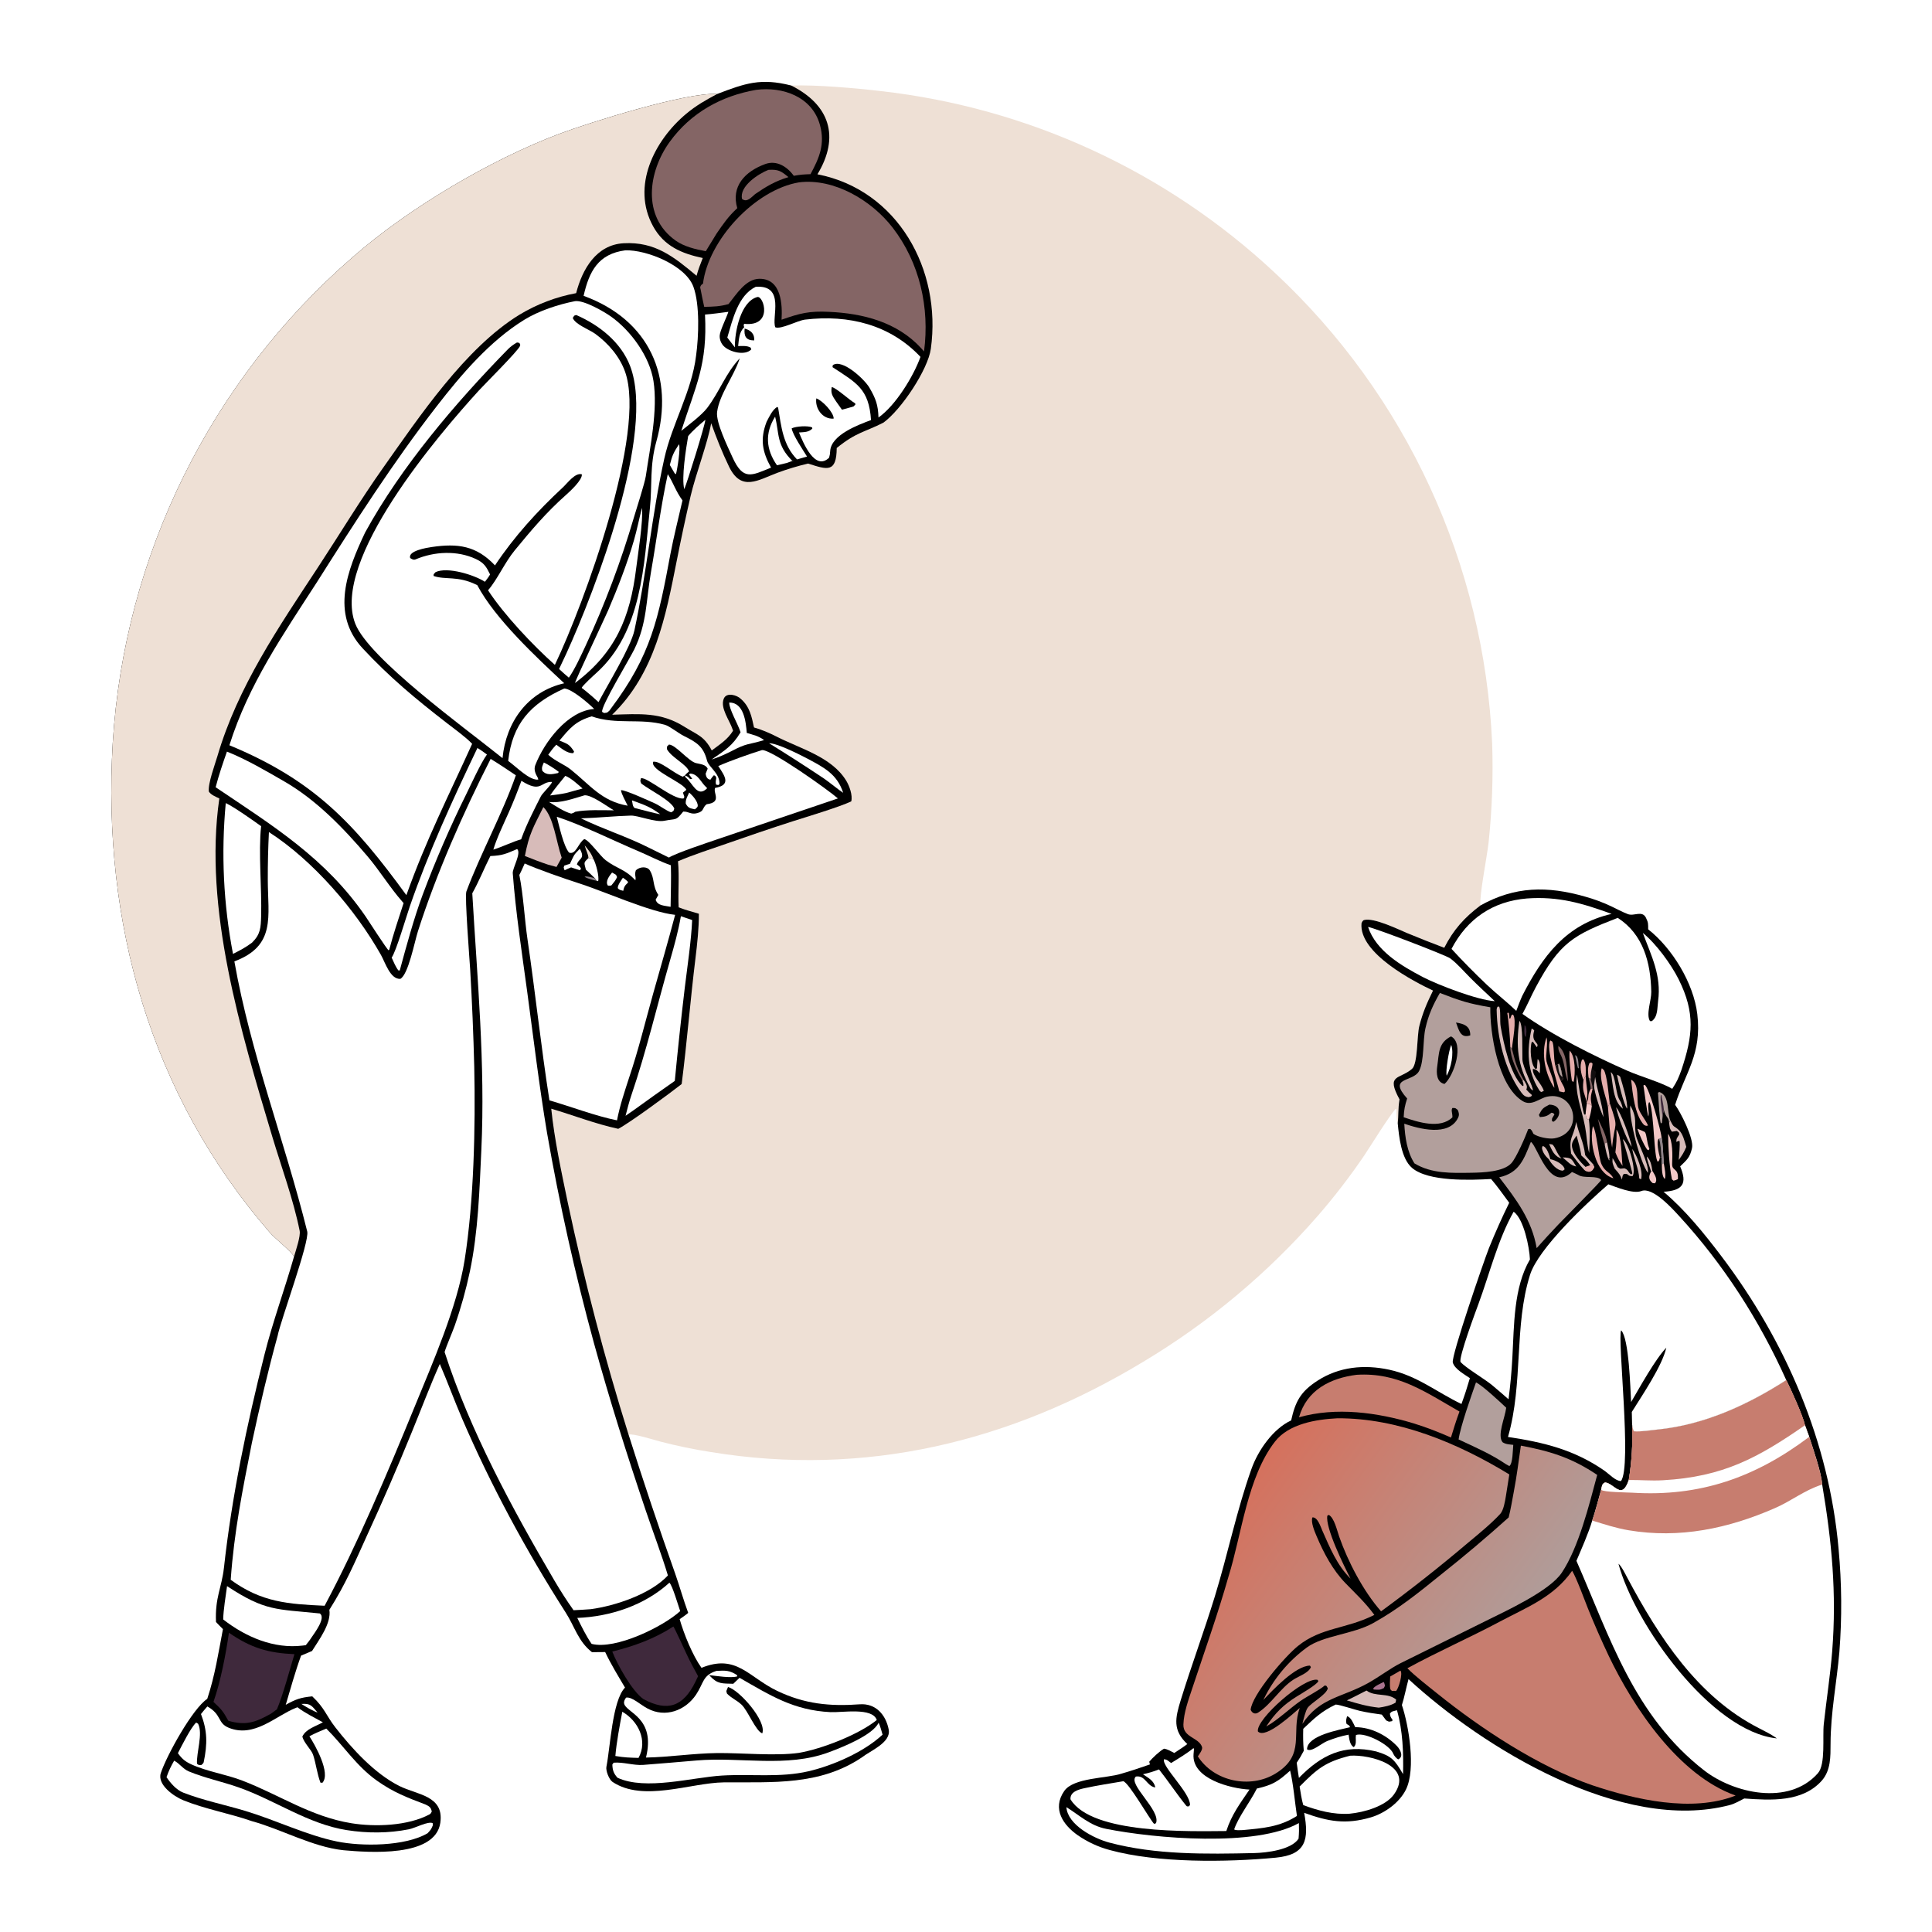 <svg version="1.1" xmlns="http://www.w3.org/2000/svg" style="display: block;" viewBox="0 0 2048 2048" width="1024" height="1024" preserveAspectRatio="none">
<defs>
	<linearGradient id="Gradient1" gradientUnits="userSpaceOnUse" x1="1308.57" y1="1588.02" x2="1569.48" y2="1779.74">
		<stop class="stop0" offset="0" stop-opacity="1" stop-color="rgb(213,113,93)"/>
		<stop class="stop1" offset="1" stop-opacity="1" stop-color="rgb(176,156,153)"/>
	</linearGradient>
</defs>
<path transform="translate(0,0)" fill="rgb(255,255,255)" d="M 0 0 L 2048 0 L 2048 2048 L 0 2048 L 0 0 z"/>
<path transform="translate(0,0)" fill="rgb(238,224,213)" d="M 760.185 99.662 C 790.139 88.228 806.449 82.434 838.784 90.686 C 864.421 89.647 907.989 93.535 933.34 96.514 C 1089.76 114.073 1236.35 181.619 1351.33 289.12 C 1490.59 418.826 1573.34 598.042 1581.75 788.166 C 1582.92 823.063 1581.67 858 1578.01 892.725 C 1576.36 907.993 1568.07 949.234 1569.26 959.856 C 1552.21 972.73 1540.69 985.576 1530.96 1004.67 C 1517.71 999.665 1504.53 994.45 1491.44 989.027 C 1483.07 985.553 1456.33 972.437 1446.06 975.251 C 1444.52 975.672 1443.84 977.316 1443.25 978.659 C 1440.17 1010.67 1499.8 1040.98 1519.05 1050.06 C 1512.37 1063.73 1508.23 1073.26 1504.55 1087.56 C 1501.85 1098.05 1503.13 1127.61 1496.73 1133.09 C 1483.41 1144.52 1468.85 1138.41 1483.53 1165.38 C 1481.8 1176.1 1482.66 1182.15 1481.65 1190.74 C 1480.11 1187.88 1480.42 1179.5 1480.34 1175.9 L 1479.38 1175.47 C 1471.53 1184.55 1454.04 1213.02 1446.19 1224.81 C 1431.01 1247.18 1414.5 1268.62 1396.76 1289.02 C 1343.61 1349.89 1281.23 1402.03 1211.9 1443.54 C 1071.19 1528.59 917.133 1566.07 753.238 1539.18 C 735.192 1536.37 717.298 1532.65 699.626 1528.04 C 693.887 1526.57 670.511 1519.1 666.31 1520.79 C 681.946 1570.28 698.445 1619.49 715.798 1668.4 C 720.672 1682.29 724.293 1695.58 729.501 1709.72 C 726.798 1712.1 723.426 1714.31 720.449 1716.39 C 724.989 1732.23 734.222 1754.92 743.609 1767.99 C 780.811 1752.88 793.247 1777.75 823.772 1792.39 C 853.029 1806.42 879.615 1808.95 911.464 1806.66 C 928.08 1805.46 938.918 1817.39 942.049 1833.4 C 944.738 1847.15 922.491 1855.89 913.912 1862.69 C 869.057 1893.06 818.641 1888.99 767.53 1889.35 C 732.093 1889.78 681.928 1910.63 649.285 1888.87 C 645.565 1886.29 641.998 1876.92 642.843 1872.78 C 646.886 1853 649.003 1802.65 662.567 1788.92 C 655.359 1776.76 647.521 1763.97 641.518 1751.24 L 627.519 1751.36 C 612.789 1739.82 609.399 1724.58 599.7 1709.41 C 557.757 1643.78 520.527 1575.05 489.745 1503.48 C 481.53 1484.38 474.441 1464.88 466.214 1445.81 C 456.163 1468.09 445.902 1495.35 436.441 1518.31 C 421.488 1555.04 405.714 1591.42 389.131 1627.44 C 375.813 1656.8 366.393 1679.12 349.121 1706.45 C 351.342 1720.81 338.41 1737.83 330.758 1750.11 L 319.14 1755.01 C 313.32 1770.9 307.67 1790.88 302.875 1807.19 C 313.816 1801.13 318.751 1799.43 331.016 1798.22 C 344.494 1811 345.508 1818.33 355.55 1831.2 C 373.389 1854.06 397.208 1880.15 423.309 1893.23 C 442.243 1902.73 470.821 1903.31 466.754 1932.16 C 461.514 1969.34 390.236 1963.61 363.957 1961.29 C 331.367 1957.83 298.598 1939.16 266.956 1930.46 C 243.387 1922.25 217.381 1917.68 194.38 1908.36 C 184.049 1904.18 166.406 1891.68 170.51 1879.45 C 176.904 1860.4 204.185 1811.14 219.715 1800.87 C 227.912 1776.04 231.472 1752.47 236.346 1726.92 C 233.977 1724.67 231.313 1721.79 228.988 1719.41 C 227.839 1693.15 235.024 1683.35 237.411 1661.82 C 245.924 1585.01 261.526 1511.09 280.295 1436.23 C 289.089 1401.15 301.892 1366.52 311.76 1331.8 C 307.12 1324.87 292.191 1313.64 285.736 1306.19 C 159.367 1160.23 108.282 977.857 119.526 787.414 C 131.778 588.658 223.403 403.168 373.799 272.649 C 432.711 220.88 520.263 169.189 592.994 141.834 C 624.778 129.88 727.758 97.541 760.185 99.662 z"/>
<path transform="translate(0,0)" fill="rgb(0,0,0)" d="M 760.185 99.662 C 790.139 88.228 806.449 82.434 838.784 90.686 C 879.28 111.028 890.691 144.768 866.527 184.761 C 951.594 201.315 998.391 285.984 986.722 369.743 C 983.654 391.761 955.627 434.02 936.51 447.988 C 916.369 458.275 908.041 457.885 886.957 474.876 C 886.761 501.582 876.845 497.903 856.626 491.387 C 845.656 493.96 834.855 497.209 824.286 501.115 C 803.722 508.776 785.848 521.61 772.845 494.715 C 765.499 479.523 759.581 464.53 753.87 448.646 C 750.001 470.253 737.751 501.732 732.054 525.895 C 726.783 548.697 721.883 571.584 717.354 594.545 C 705.779 652.939 694.286 713.804 648.936 757.634 C 678.159 756.847 700.375 754.534 725.715 770.522 C 739.029 778.923 746.39 780.097 754.498 795.505 C 763.256 788.902 771.25 784 777.064 774.641 L 776.621 773.264 C 773.408 763.433 763.101 750.461 767.263 740.55 C 770.241 733.455 781.377 736.854 785.415 740.94 C 794.801 749.189 796.797 759.652 799.274 771.151 C 806.685 773.154 815.789 777.029 823.016 780.734 C 848.094 793.591 881.365 802.181 896.902 827.36 C 900.42 833.062 904.004 843.012 902.371 849.488 C 890.366 855.29 853.822 866.317 839.963 870.721 C 816.619 878.262 793.377 886.114 770.243 894.276 C 753.176 900.182 735.257 905.926 718.713 912.959 C 720.251 930.508 718.593 944.972 719.391 961.793 C 727.584 965.053 732.795 966.079 740.839 968.601 C 740.89 983.746 739.122 1000.36 737.264 1015.47 C 731.804 1059.86 728.245 1104.8 722.602 1149.12 C 710.637 1158.52 667.575 1190.32 655.379 1196.6 C 631.219 1191.4 607.948 1182.26 584.338 1175.27 C 587.671 1207.97 595.159 1242.33 601.818 1274.59 C 619.433 1357.62 640.954 1439.78 666.31 1520.79 C 681.946 1570.28 698.445 1619.49 715.798 1668.4 C 720.672 1682.29 724.293 1695.58 729.501 1709.72 C 726.798 1712.1 723.426 1714.31 720.449 1716.39 C 724.989 1732.23 734.222 1754.92 743.609 1767.99 C 780.811 1752.88 793.247 1777.75 823.772 1792.39 C 853.029 1806.42 879.615 1808.95 911.464 1806.66 C 928.08 1805.46 938.918 1817.39 942.049 1833.4 C 944.738 1847.15 922.491 1855.89 913.912 1862.69 C 869.057 1893.06 818.641 1888.99 767.53 1889.35 C 732.093 1889.78 681.928 1910.63 649.285 1888.87 C 645.565 1886.29 641.998 1876.92 642.843 1872.78 C 646.886 1853 649.003 1802.65 662.567 1788.92 C 655.359 1776.76 647.521 1763.97 641.518 1751.24 L 627.519 1751.36 C 612.789 1739.82 609.399 1724.58 599.7 1709.41 C 557.757 1643.78 520.527 1575.05 489.745 1503.48 C 481.53 1484.38 474.441 1464.88 466.214 1445.81 C 456.163 1468.09 445.902 1495.35 436.441 1518.31 C 421.488 1555.04 405.714 1591.42 389.131 1627.44 C 375.813 1656.8 366.393 1679.12 349.121 1706.45 C 351.342 1720.81 338.41 1737.83 330.758 1750.11 L 319.14 1755.01 C 313.32 1770.9 307.67 1790.88 302.875 1807.19 C 313.816 1801.13 318.751 1799.43 331.016 1798.22 C 344.494 1811 345.508 1818.33 355.55 1831.2 C 373.389 1854.06 397.208 1880.15 423.309 1893.23 C 442.243 1902.73 470.821 1903.31 466.754 1932.16 C 461.514 1969.34 390.236 1963.61 363.957 1961.29 C 331.367 1957.83 298.598 1939.16 266.956 1930.46 C 243.387 1922.25 217.381 1917.68 194.38 1908.36 C 184.049 1904.18 166.406 1891.68 170.51 1879.45 C 176.904 1860.4 204.185 1811.14 219.715 1800.87 C 227.912 1776.04 231.472 1752.47 236.346 1726.92 C 233.977 1724.67 231.313 1721.79 228.988 1719.41 C 227.839 1693.15 235.024 1683.35 237.411 1661.82 C 245.924 1585.01 261.526 1511.09 280.295 1436.23 C 289.089 1401.15 301.892 1366.52 311.76 1331.8 C 307.12 1324.87 292.191 1313.64 285.736 1306.19 C 159.367 1160.23 108.282 977.857 119.526 787.414 C 131.778 588.658 223.403 403.168 373.799 272.649 C 432.711 220.88 520.263 169.189 592.994 141.834 C 624.778 129.88 727.758 97.541 760.185 99.662 z"/>
<path transform="translate(0,0)" fill="rgb(238,224,213)" d="M 311.76 1331.8 C 307.12 1324.87 292.191 1313.64 285.736 1306.19 C 159.367 1160.23 108.282 977.857 119.526 787.414 C 131.778 588.658 223.403 403.168 373.799 272.649 C 432.711 220.88 520.263 169.189 592.994 141.834 C 624.778 129.88 727.758 97.541 760.185 99.662 C 748.005 106.154 738.084 111.722 727.428 120.611 C 693.591 148.836 669.014 197.497 692.305 239.858 C 703.859 260.873 722.596 268.803 744.953 273.508 C 742.378 280.126 740.214 285.464 738.388 292.339 C 714.352 272.247 694.493 256.052 661.144 257.853 C 632.024 259.426 617.208 285.492 610.745 310.75 C 589.497 314.689 569.134 322.431 550.637 333.605 C 493.246 368.781 444.431 441.74 406.089 495.904 C 382.159 529.709 359.733 566.836 337.204 601.158 C 295.202 665.149 252.161 727.612 230.385 801.829 C 227.854 810.454 220.282 830.626 221.391 839.155 C 223.787 842.635 228.579 844.561 232.499 846.385 C 215.573 963.008 255.346 1093.67 288.602 1204.78 C 298.261 1237.05 310.969 1271.41 317.652 1304.68 C 318.804 1310.41 313.588 1325.47 311.76 1331.8 z"/>
<path transform="translate(0,0)" fill="rgb(255,255,255)" d="M 520.101 804.474 C 529.186 809.942 537.997 815.959 546.82 821.849 C 532.768 862.267 509.13 905.407 494.356 945.084 C 492.508 950.047 497.779 1017.49 498.398 1027.52 C 500.419 1062.01 501.862 1096.52 502.728 1131.06 C 504.091 1194.65 502.364 1273.66 492.512 1335.78 C 484.635 1385.46 458.702 1444.45 439.356 1491.64 C 411.147 1560.45 379.097 1636.62 344.108 1702.17 C 305.659 1700.42 277.204 1698.55 244.556 1674.63 C 248.238 1623.36 257.035 1579.74 267.003 1529.5 C 275.103 1491.68 284.25 1452.4 294.304 1415.99 C 297.272 1400.32 328.336 1316.11 325.679 1305.44 C 301.668 1208.99 265.915 1117.69 248.443 1019.12 C 292.807 1002.47 283.945 971.677 283.872 932.484 C 283.824 915.662 284.224 898.84 285.07 882.039 C 331.83 912.055 376.986 964.59 403.865 1012.32 C 408.336 1020.26 413.649 1038.21 424.37 1037.64 C 432.868 1033.01 439.331 998.731 443.051 987.098 C 462.558 926.095 491.026 861.543 520.101 804.474 z"/>
<path transform="translate(0,0)" fill="rgb(255,255,255)" d="M 609.576 319.239 C 619.036 318.007 640.177 330.204 647.866 335.687 C 668.782 350.604 688.649 377.92 692.705 403.837 C 697.521 434.616 689.148 473.65 684.582 504.719 C 683.535 511.844 674.574 539.907 672.027 548.316 C 658.392 594.86 641.288 640.317 620.857 684.304 C 616.223 694.223 609.099 709.894 602.998 718.352 C 599.543 715.563 595.96 712.171 592.641 709.165 C 595.26 703.787 597.807 698.375 600.281 692.929 C 631.131 625.275 695.047 458.648 667.951 388.003 C 658.198 362.575 635.215 344.606 610.934 333.963 C 607.917 334.786 609.279 334 607.144 337.029 C 609.887 344.044 624.774 349.354 630.95 353.848 C 644.692 363.848 656.801 377.831 662.572 393.972 C 685.621 458.432 619.045 640.278 588.195 704.787 C 564.996 684.137 534.212 651.606 517.347 625.709 C 527.313 614.268 534.769 596.635 545.754 583.258 C 563.015 562.238 579.132 543.118 599.718 524.887 C 604.308 520.822 617.564 508.647 616.762 502.776 C 609.667 500.78 601.633 512.036 596.65 516.665 C 569.599 541.795 545.211 568.561 524.705 599.334 C 504.93 578.397 485.24 575.819 457.711 579.856 C 452.436 580.629 432.171 583.882 434.827 591.567 C 436.462 592.642 438.373 593.871 440.555 592.951 C 460.479 584.556 484.619 583.28 504.457 592.577 C 513.178 596.665 515.554 600.812 519.51 608.941 C 517.864 611.858 516.058 614.065 514.038 616.713 C 502.796 609.415 474.212 600.468 461.674 606.517 C 459.461 609.203 459.666 607.89 459.609 610.537 C 472.052 614.922 484.808 610.095 504.697 619.687 L 505.929 620.292 C 524.92 656.166 568.805 696.915 598.119 724.283 C 559.424 733.126 536.378 765.368 532.695 803.675 L 527.058 799.224 C 492.6 771.541 390.923 697.834 376.622 661.196 C 350.423 594.075 465.634 459.975 507.766 413.792 C 513.496 407.511 549.5 371.68 551.248 366.695 C 551.795 365.136 551.208 364.834 550.522 363.498 L 548.039 363.037 C 544.817 364.838 541.224 367.378 538.56 370.086 C 482.609 427.311 425.353 494.495 386.996 564.551 C 368.089 604.473 350.212 650.53 384.51 687.355 C 413.157 718.113 440.764 740.989 473.574 766.407 C 480.911 772.091 494.594 782.004 500.49 788.494 C 475.068 844.619 451.862 889.817 430.779 948.89 C 375.269 872.678 332.667 827.016 243.167 790.002 C 263.493 725.372 299.909 673.023 336.139 616.848 C 376.287 553.45 416.72 490.251 462.753 430.867 C 488.913 397.12 519.224 361.436 555.955 338.862 C 571.213 329.485 592.04 322.613 609.576 319.239 z"/>
<path transform="translate(0,0)" fill="rgb(255,255,255)" d="M 548.208 900.021 C 552.944 904.256 543.137 920.335 543.544 925.674 C 546.738 967.602 553.166 1009.27 558.809 1050.89 C 565.594 1100.94 571.519 1151.08 579.883 1200.89 C 592.956 1275.92 609.545 1350.29 629.597 1423.75 C 646.243 1484.05 664.392 1541.58 684.4 1600.85 C 691.746 1622.62 701.68 1648.89 708.013 1670.06 C 689.721 1689.75 652.382 1702.27 626.236 1705.8 C 620.318 1706.31 613.956 1706.57 607.994 1706.91 C 600.825 1696.85 593.966 1686.11 587.717 1675.47 C 543.225 1599.71 498.319 1516.77 471.292 1433.23 C 472.972 1427.25 479.352 1412.75 482.018 1405.26 C 488.64 1386.36 494.033 1367.06 498.164 1347.47 C 506.956 1305.2 508.241 1261.87 510.249 1218.87 C 514.513 1127.58 505.906 1037.81 500.636 946.921 C 507.33 935.114 513.396 920.109 519.786 907.453 C 533.051 906.831 535.879 905.195 548.208 900.021 z"/>
<path transform="translate(0,0)" fill="rgb(255,255,255)" d="M 556.205 915.326 C 567.621 920.686 600.001 932.005 612.72 936.021 C 640.519 944.801 689.145 967.009 715.668 969.772 C 708.247 997.986 700.138 1025.56 692.27 1053.63 C 683.979 1083.22 676.788 1113.1 666.926 1142.22 C 661.956 1157.63 657.15 1171.62 654.051 1187.62 C 630.765 1182.9 605.695 1173.16 582.417 1166.44 C 573.596 1110.21 567.488 1052.36 559.2 995.929 C 555.968 973.925 554.859 948.979 550.508 927.482 C 552.527 923.735 554.428 919.247 556.205 915.326 z"/>
<path transform="translate(0,0)" fill="rgb(255,255,255)" d="M 801.103 304.026 C 832.859 301.733 817.557 336.797 821.859 346.955 C 828.141 349.39 845.382 339.752 853.366 338.803 C 899.682 333.299 943.623 344.171 975.736 378.302 C 968.376 398.886 949.259 430.018 931.225 442.583 C 930.82 429.13 928.281 422.392 921.602 410.918 C 916.437 402.045 892.682 379.932 882.789 387.086 L 882.487 389.197 C 907.945 405.923 921.118 412.094 923.318 445.289 C 910.555 450.107 881.014 460.742 880.025 478.209 C 879.854 481.244 879.67 482.327 878.85 485.21 C 863.78 499.768 851.385 469.095 846.947 458.438 C 852.653 457.99 857.121 458.319 861.1 454.324 L 860.851 453.016 C 856.026 451.05 844.026 451.819 839.224 454.052 C 840.013 460.469 851.551 477.636 855.489 483.982 L 844.897 486.985 C 829.905 471.741 828.229 452.305 824.823 432.094 L 823.72 431.391 C 818.616 434.695 815.384 441.801 812.592 447.216 C 805.553 465.617 808.046 478.898 817.353 495.685 C 796.541 504.152 787.793 509.89 776.344 484.461 C 771.581 473.883 758.667 447.645 760.152 436.662 C 762.646 418.198 777.699 399.067 783.663 381.278 L 784.125 379.872 C 768.945 396.073 762.662 415.445 749.532 432.579 C 743.792 440.069 729.981 450.489 722.201 456.717 C 737.767 408.213 750.024 386.435 747.338 333.446 C 755.281 332.864 764.135 331.557 772.111 330.557 C 769.945 337.22 762.976 350.859 762.874 356.06 C 762.817 360.107 764.373 364.01 767.198 366.908 C 773.375 373.169 789.685 377.414 796.41 370.389 L 795.708 368.491 C 791.847 366.226 787.169 366.836 782.466 366.837 C 783.366 359.406 783.36 352.287 788.851 346.899 C 788.199 344.387 788.178 345.602 788.782 343.256 C 819.892 346.643 809.561 313.06 802.778 314.865 C 785.065 319.58 778.705 351.975 778.997 368.236 L 770.964 357.806 C 776.58 339.018 782.278 313.112 801.103 304.026 z"/>
<path transform="translate(0,0)" fill="rgb(0,0,0)" d="M 881.707 410.241 C 886.968 411.55 899.9 423.724 906.52 427.574 L 906.787 428.772 L 904.709 430.913 L 892.506 434.299 C 890.374 431.382 888.284 428.434 886.237 425.457 C 882.335 419.671 880.46 416.872 881.707 410.241 z"/>
<path transform="translate(0,0)" fill="rgb(0,0,0)" d="M 865.325 422.29 C 871.685 424.466 883.823 437.192 883.739 443.75 C 871.877 444.702 863.747 432.792 865.325 422.29 z"/>
<path transform="translate(0,0)" fill="rgb(0,0,0)" d="M 789.34 348.313 C 795.739 349.954 800.109 353.961 799.436 360.866 C 790.628 360.862 788.553 356.211 789.34 348.313 z"/>
<path transform="translate(0,0)" fill="rgb(132,101,101)" d="M 847.086 193.294 C 884.346 188.707 924.052 212.55 946.242 241.31 C 974.935 278.499 985.63 326.162 979.516 372.52 C 978.505 371.34 977.471 370.179 976.415 369.039 C 951.048 341.49 915.155 332.235 878.925 330.58 C 857.915 329.49 847.874 332.074 828.476 338.908 C 829.425 323.487 828.6 295.214 804.87 295.531 C 790.586 295.722 780.562 311.918 772.307 322.323 C 762.963 324.971 756.104 325.083 746.489 325.267 C 745.105 319.087 743.796 312.78 742.602 306.387 C 741.008 303.158 745.24 300.288 745.153 301.016 C 750.744 254.365 800.508 200.992 847.086 193.294 z"/>
<path transform="translate(0,0)" fill="rgb(132,101,101)" d="M 801.426 95.26 C 829.607 91.551 860.906 102.431 869.17 132.441 C 874.75 152.703 868.594 167.238 859.165 184.627 C 851.85 184.878 848.637 185.07 841.443 186.36 C 834.3 176.471 823.101 169.535 811.154 173.909 C 789.465 181.851 774.804 197.684 781.531 220.661 C 771.743 229.783 767.149 236.701 759.581 247.627 L 748.158 266.312 C 737.314 264.297 725.165 261.395 716.227 255.051 C 680.197 229.476 687.11 181.85 709.939 150.349 C 732.401 119.354 764.921 101.592 801.426 95.26 z"/>
<path transform="translate(0,0)" fill="rgb(255,255,255)" d="M 219.806 1808.9 C 235.329 1817.64 230.276 1826.52 242.466 1831.49 C 269.615 1842.55 292.298 1818.81 313.69 1810.39 L 315.329 1809.75 C 322.879 1815.66 333.681 1820.95 342.281 1825.71 C 334.394 1830.14 324.163 1832.81 320.472 1840.93 C 322.548 1848.11 330.032 1854.65 331.873 1860.11 C 334.948 1869.25 336.097 1880.33 339.705 1889.71 L 341.806 1889.79 C 350.888 1879.6 333.948 1849.66 327.983 1840.53 C 334.177 1837.19 339.415 1835.07 345.909 1832.38 C 364.407 1850.71 377.62 1871.94 399.468 1887.5 C 416.951 1899.95 431.503 1905.42 451.197 1912.92 C 455.13 1914.79 456.827 1915.9 457.71 1920.33 C 457.164 1921.49 456.561 1922.65 455.349 1923.3 C 432.223 1935.7 397.287 1936.72 372.55 1932.71 C 329.396 1925.7 296.511 1902.74 256.714 1887.44 C 239.447 1880.81 219.685 1878 202.876 1870.32 C 196.149 1867.25 192.787 1864.28 188.579 1858.44 C 192.488 1850.88 202.446 1830.9 207.978 1825.98 L 209.976 1827.21 C 215.392 1837.83 208.019 1858.04 208.84 1869.7 C 211.483 1871.48 210.034 1870.97 213.416 1871.01 C 214.28 1870.32 215.695 1869.11 215.921 1868.03 C 219.988 1848.56 219.845 1834.6 213.039 1816.96 C 215.055 1814.28 217.597 1811.47 219.806 1808.9 z"/>
<path transform="translate(0,0)" fill="rgb(255,255,255)" d="M 662.896 265.346 C 685.751 264.672 726.802 281.417 735.039 303.982 C 741.98 322.994 740.642 356.889 737.903 376.838 C 733.346 414.884 712.363 449.332 704.212 486.003 C 691.043 545.249 685.282 609.152 672.513 668.212 C 668.69 685.892 643.775 726.457 634.458 744.279 C 629.673 739.892 625.558 736.286 620.521 732.2 L 616.661 729.219 C 616.9 727.182 629.816 715.503 632.296 713.256 C 680.581 669.635 682.648 598.871 688.94 538.464 C 691.491 513.97 688.498 493.984 695.834 467.745 C 714.735 400.131 688.907 339.219 618.65 313.604 C 624.573 287.514 634.194 269.118 662.896 265.346 z"/>
<path transform="translate(0,0)" fill="rgb(255,255,255)" d="M 759.535 1771.19 C 769.156 1770.73 773.326 1770.48 781.333 1775.74 L 781.46 1777.05 C 774.933 1779.08 759.185 1776.56 751.726 1775.69 L 752.664 1776.71 C 760.81 1785.4 765.48 1784.46 777.299 1784.88 L 783.962 1778.53 C 816.64 1797.27 841.182 1813.01 880.366 1814.94 C 892.735 1815.55 924.941 1809.64 929.415 1823.29 C 910.368 1838.7 871.226 1853.96 846.763 1858.13 C 822.246 1861.62 785.706 1858.03 760.158 1858.32 C 734.637 1858.62 709.569 1862.64 684.772 1863.08 C 695.304 1820.58 663.669 1815.73 661.613 1805.86 C 661.098 1803.39 662.358 1801.44 663.664 1799.55 C 669.752 1798.32 679.231 1807.42 686.385 1811.07 C 705.131 1821.19 726.462 1813.43 737.892 1796.33 C 746.079 1784.08 744.602 1775.86 759.535 1771.19 z"/>
<path transform="translate(0,0)" fill="rgb(0,0,0)" d="M 771.729 1788.3 C 783.697 1791.43 812.925 1824.48 808.039 1837.43 C 801.147 1835.16 792.694 1813.13 786.035 1806.99 C 780.449 1801.85 775.962 1800.61 770.651 1795.3 C 769.488 1791.9 770.033 1792.68 771.729 1788.3 z"/>
<path transform="translate(0,0)" fill="rgb(255,255,255)" d="M 807.758 795.133 C 817.395 794.212 878.457 837.711 888.215 846.364 L 761.149 889.412 C 750.467 893.113 717.39 903.964 709.069 909.056 L 687.289 898.338 C 663.914 886.584 638.803 878.783 615.869 867.488 C 633.746 866.936 651.218 865.057 668.665 864.559 C 676.634 864.332 694.385 871.998 704.231 870.056 C 717.553 867.43 716.081 870.478 724.209 860.328 C 730.1 860.054 732.272 863.81 739.193 861.905 C 746.877 859.79 744.007 856.468 749.067 852.513 C 765.72 850.451 755.626 840.702 758.045 835.233 C 775.109 832.17 768.72 823.021 761.395 812.061 C 773.775 806.521 794.714 799.132 807.758 795.133 z"/>
<path transform="translate(0,0)" fill="rgb(255,255,255)" d="M 240.567 796.746 C 261.175 804.932 282.044 817.221 301.245 828.282 C 335.382 847.946 364.237 877.902 389.575 907.72 C 402.539 922.975 413.394 940.992 426.726 956.049 L 427.831 957.285 C 422.407 974.172 417.149 989.495 412.617 1006.68 L 411.949 1007.36 C 409.967 1006.23 390.566 975.867 387.541 971.467 C 344.947 909.502 289.592 875.626 228.588 834.508 C 231.989 821.506 236.114 809.394 240.567 796.746 z"/>
<path transform="translate(0,0)" fill="rgb(255,255,255)" d="M 627.189 759.382 C 653.79 768.636 678.642 760.967 704.805 768.297 C 709.649 769.654 719.666 777.545 724.783 780.08 C 738.594 786.923 745.637 791.245 749.493 806.325 C 751.259 813.229 762.911 819.467 762.734 830.931 L 761.469 832.217 L 759.079 831.716 C 758.298 829.119 758.882 827.275 759.323 824.58 C 757.899 822.033 758.917 822.703 756.709 821.802 C 754.982 823.631 754.492 824.403 753.062 826.499 C 749.698 826.138 748.43 823.308 747.996 820.235 L 750.16 814.849 C 748.047 810.178 742.207 810.063 737.736 808.905 C 729.615 806.801 716.464 789.57 709.139 789.258 C 706.409 792.157 707.003 790.51 707.032 794.265 C 712.219 803.37 727.551 809.93 730.435 817.698 C 728.838 819.104 727.157 820.354 725.959 822.044 L 723.711 823.314 C 714.163 819.673 699.431 806.075 692.36 807.506 C 688.914 816.539 724.21 829.294 727.553 837.248 C 726.063 838.563 725.608 838.937 723.951 840.15 L 725.464 844.858 L 724.609 846.409 C 713.408 847.937 685.604 823.099 679.432 825.019 C 678.606 828.763 678.484 826.985 679.747 830.555 C 688.108 837.122 711.667 848.71 714.778 857.081 C 713.73 860.287 714.621 858.892 711.616 861.116 C 707.41 860.183 699.039 853.862 694.93 851.977 C 689.658 849.559 661.913 836.871 658.224 837.646 C 658.71 841.596 663.299 849.778 665.371 854.077 C 637.616 849.256 625.683 832.279 604.943 815.685 C 598.178 810.272 588.423 806.845 581.167 800.07 C 584.351 795.513 585.929 793.48 589.709 789.419 C 595.141 793.282 601.233 798.831 607.766 798.342 L 608.516 796.592 C 603.506 788.789 601.463 788.486 593.055 785.063 C 604.02 771.89 609.941 764.584 627.189 759.382 z"/>
<path transform="translate(0,0)" fill="rgb(63,41,60)" d="M 242.677 1730.77 C 266.063 1746.93 284.385 1752.26 312.089 1753.5 C 307.146 1770.04 299.88 1797.1 293.544 1811.97 L 287.194 1816.59 L 286.06 1817.23 C 269.895 1826.17 259.985 1829.19 242.068 1824.11 C 236.391 1813.79 234.713 1812 226.277 1804.08 C 233.83 1782.74 239.48 1753.05 242.677 1730.77 z"/>
<path transform="translate(0,0)" fill="rgb(255,255,255)" d="M 721.773 971.244 L 733.724 975.299 C 732.756 997.42 728.567 1024.88 725.877 1047.19 C 721.974 1080.02 718.453 1112.9 715.315 1145.81 C 700.955 1155.83 686.689 1165.98 672.519 1176.27 C 669.415 1178.49 666.278 1180.66 663.11 1182.79 C 664.955 1175.69 666.885 1167.99 669.246 1161.07 C 685.36 1113.86 696.646 1065.35 710.432 1017.45 C 714.859 1002.08 719 987.051 721.773 971.244 z"/>
<path transform="translate(0,0)" fill="rgb(255,255,255)" d="M 239.318 851.308 C 247.426 854.966 269.015 870.133 276.803 875.803 C 273.766 902.961 277.636 942.873 276.819 971.021 C 276.458 983.453 276.191 990.325 267.167 999.234 C 259.754 1004.7 255.281 1006.94 246.983 1011.18 C 236.882 958.521 234.301 904.693 239.318 851.308 z"/>
<path transform="translate(0,0)" fill="rgb(255,255,255)" d="M 184.619 1866.39 C 190.621 1869.51 193.65 1875.02 200.316 1877.84 C 217.294 1884.83 235.499 1888.58 252.79 1894.64 C 291.532 1908.23 326.342 1933.48 367.509 1939.98 C 389.357 1943.43 411.712 1943.42 433.434 1939.13 C 440.147 1937.81 453.835 1930.27 458.671 1932.61 L 458.856 1934.84 C 456.989 1939.39 456.662 1939.59 453.268 1943.31 C 429.525 1957.35 383.215 1957.41 357.039 1952.03 C 325.29 1945.51 292.002 1929.26 260.087 1919.66 C 238.443 1913.15 215.064 1908.39 194.331 1900.29 C 186.966 1897.42 180.94 1890.4 176.523 1883.89 C 178.892 1877.03 181.051 1872.61 184.619 1866.39 z"/>
<path transform="translate(0,0)" fill="rgb(255,255,255)" d="M 931.393 1826.15 C 932.899 1829.12 934.556 1835.39 935.575 1838.81 C 915.609 1857.26 883.397 1871.43 857.123 1877.59 C 827.168 1884.62 795.916 1880.32 765.303 1882.17 C 733.431 1884.11 684.507 1898.27 654.607 1884.5 C 650.515 1880.02 649.336 1876.56 649.106 1870.5 C 649.557 1869.84 650.007 1869.18 650.457 1868.53 C 660.505 1867.63 671.559 1871.58 681.694 1870.88 C 700.636 1869.41 719.497 1867.82 738.439 1866.18 C 784.871 1862.16 833.891 1874.22 878.843 1857.39 C 893.086 1852.06 925.084 1839.39 931.393 1826.15 z"/>
<path transform="translate(0,0)" fill="rgb(63,41,60)" d="M 713.81 1724.18 C 715.124 1725.81 725.374 1748.15 727.049 1751.78 C 731.142 1760.65 735.178 1768.17 739.996 1776.86 C 739.036 1778.9 738.061 1780.92 737.071 1782.94 C 724.313 1808.87 707.862 1814.98 682.01 1801.09 C 670.031 1792.76 654.249 1764.26 649.043 1750.72 C 672.321 1744.93 693.604 1737.22 713.81 1724.18 z"/>
<path transform="translate(0,0)" fill="rgb(255,255,255)" d="M 707.869 502.635 C 713.592 511.362 716.442 521.056 723.465 530.444 C 719.584 547.338 713.817 570.485 710.766 586.807 C 697.929 655.471 690.528 694.097 647.471 751.276 C 645.834 753.665 645.855 753.566 643.558 755.369 C 639.576 755.859 641.221 756.355 638.281 754.619 C 636.86 748.7 667.171 698.973 672.293 688.517 C 686.056 660.412 684.735 636.681 690.07 606.373 C 696.071 572.281 700.445 536.644 707.869 502.635 z"/>
<path transform="translate(0,0)" fill="rgb(255,255,255)" d="M 240.681 1681.36 C 281.419 1708.19 292.842 1705.55 339.089 1710.34 C 345.776 1715.08 333.262 1731.17 330.137 1735.9 C 328.269 1738.85 326.314 1741.22 324.161 1743.95 C 323.093 1744.1 322.024 1744.24 320.953 1744.37 C 290.335 1748.15 260.339 1735.21 236.602 1716.69 C 236.728 1707.03 239.324 1691.36 240.681 1681.36 z"/>
<path transform="translate(0,0)" fill="rgb(255,255,255)" d="M 598.172 729.829 C 606.1 730.193 623.884 745.528 629.867 751.534 C 601.874 753.433 576.997 786.482 567.462 810.998 C 565.57 815.863 567.658 820.338 570.131 824.558 L 570.631 826.421 C 561.328 827.454 547.972 813.362 538.692 806.604 C 543.124 767.284 562.319 745.863 598.172 729.829 z"/>
<path transform="translate(0,0)" fill="rgb(255,255,255)" d="M 709.621 1677.72 C 712.863 1680.87 718.918 1701.85 721.026 1707.85 C 702.837 1724.44 652.415 1749.09 627.128 1742.58 C 621.665 1734.79 616.187 1723.69 611.933 1715.06 C 647.158 1713.71 683.273 1701.66 709.621 1677.72 z"/>
<path transform="translate(0,0)" fill="rgb(255,255,255)" d="M 590.185 865.794 C 616.949 874.491 650.271 891.119 676.445 902.163 C 688.084 907.075 699.054 913.038 711.149 917.207 C 711.633 930.849 711.025 947.412 710.867 961.261 C 704.458 959.93 696.973 960.247 695.015 953.709 L 697.87 948.641 C 691.322 938.744 694.224 931.464 688.847 922.644 C 686.182 918.271 678.076 918.435 673.964 922.729 C 672.264 928.19 674.499 928.799 673.529 933.136 C 662.046 920.874 654.855 921.497 641.951 911.799 C 636.403 907.629 624.611 890.692 619.408 889.454 C 612.925 893.392 610.603 906.636 603.168 903.74 C 597.211 896.476 592.917 875.99 590.185 865.794 z"/>
<path transform="translate(0,0)" fill="rgb(255,255,255)" d="M 680.538 538.356 C 681.952 552.064 676.262 587.085 674.373 602.446 C 667.979 654.47 652.699 691.641 609.533 724.018 C 609.589 721.712 641.398 654.646 644.754 646.787 C 654.824 623.21 664.801 597.589 671.94 573.001 C 675.256 561.583 677.504 549.855 680.538 538.356 z"/>
<path transform="translate(0,0)" fill="rgb(255,255,255)" d="M 506.075 792.94 C 509.399 794.76 513.055 797.567 516.184 799.814 C 509.252 809.535 499.613 831.041 494.05 842.262 C 477.314 876.017 461.324 912.97 448.121 948.243 C 438.874 972.947 430.709 1003.16 423.778 1028.65 L 422.447 1028.79 C 419.663 1025.64 417.043 1019.15 415.169 1015.11 C 419.905 1008.59 430.608 971.861 434.408 960.852 C 454.193 903.527 479.931 847.635 506.075 792.94 z"/>
<path transform="translate(0,0)" fill="rgb(255,255,255)" d="M 552.734 827.7 C 573.929 841.148 572.732 828.411 585.078 828.842 C 585.344 831.121 575.048 840.796 573.454 843.916 C 566.674 857.177 557.815 874.623 552.89 888.455 L 552.47 889.668 C 543.277 892.303 533.099 897.459 522.975 900.629 C 526.044 889.643 534.559 871.863 539.282 861.204 C 544.438 849.566 548.278 839.709 552.734 827.7 z"/>
<path transform="translate(0,0)" fill="rgb(215,187,185)" d="M 576.004 855.535 C 587.096 866.663 589.388 891.575 595.416 909.155 L 589.925 919.008 L 580.728 916.492 C 572.133 913.603 564.817 910.783 556.404 907.375 C 560.911 883.835 565.243 877.183 576.004 855.535 z"/>
<path transform="translate(0,0)" fill="rgb(255,255,255)" d="M 659.664 1814.53 C 676.454 1824.14 686.984 1845.21 676.855 1863.45 C 667.655 1863.21 661.301 1863.02 652.31 1861.42 C 653.491 1847.34 656.974 1828.53 659.664 1814.53 z"/>
<path transform="translate(0,0)" fill="rgb(132,101,101)" d="M 814.56 180.055 C 824.976 179.412 827.909 181.223 835.772 187.764 C 821.776 191.999 812.382 197.576 800.48 205.73 C 796.227 209.317 791.799 214.922 786.614 210.915 C 783.424 197.544 803.812 184.258 814.56 180.055 z"/>
<path transform="translate(0,0)" fill="rgb(255,255,255)" d="M 773.041 744.708 C 788.508 744.626 790.636 765.082 791.643 776.944 C 798.95 779.173 803.8 780.025 809.987 784.52 C 792.679 789.839 792.566 787.094 774.558 796.66 C 766.775 800.421 762.45 802.494 754.303 805.107 C 767.687 795.857 776.447 790.838 785.042 776.198 C 781.927 766.728 772.765 751.667 773.041 744.708 z"/>
<path transform="translate(0,0)" fill="rgb(255,255,255)" d="M 619.595 843.064 C 627.123 842.485 642.552 854.243 650.777 858.993 C 638.406 858.852 621.476 858.162 609.774 860.522 C 607.749 861.866 607.841 861.822 605.499 862.475 C 597.734 860.374 588.963 854.386 581.968 850.111 C 594.154 851.642 607.661 846.545 619.595 843.064 z"/>
<path transform="translate(0,0)" fill="rgb(255,255,255)" d="M 815.253 787.885 C 823.472 787.611 848.021 800.009 856.403 804.461 C 873.746 813.672 887.548 820.896 893.788 840.394 C 889.528 837.742 878.889 828.966 873.305 825.17 C 854.168 812.411 834.815 799.981 815.253 787.885 z"/>
<path transform="translate(0,0)" fill="rgb(255,255,255)" d="M 747.718 445.022 C 747.183 451.321 728.444 511.453 725.365 518.558 C 722.206 506.744 727.206 475.368 729.486 462.249 C 734.588 456.112 741.631 450.11 747.718 445.022 z"/>
<path transform="translate(0,0)" fill="rgb(255,255,255)" d="M 821.652 441.681 C 826.218 459.782 822.815 471.707 840.136 488.803 L 841.341 488.039 L 834.17 490.734 L 823.629 493.214 C 811.836 476.323 810.691 459.167 821.652 441.681 z"/>
<path transform="translate(0,0)" fill="rgb(255,255,255)" d="M 599.228 822.463 C 605.153 824.54 612.645 831.616 617.539 835.839 L 600.061 840.642 C 594.549 841.857 588.744 842.49 583.13 843.236 C 587.025 837.18 594.538 828.328 599.228 822.463 z"/>
<path transform="translate(0,0)" fill="rgb(255,255,255)" d="M 629.044 910.574 C 631.678 915.263 635.403 928.968 634.076 934.091 L 632.433 933.612 L 630.612 931.006 C 627.592 927.946 624.209 924.861 621.07 921.889 C 619.126 913.962 618.388 914.798 623.775 909.516 L 629.044 910.574 z"/>
<path transform="translate(0,0)" fill="rgb(255,255,255)" d="M 725.959 822.044 C 729.199 823.078 729.236 823.483 731.576 825.875 L 733.803 825.619 C 732.595 823.743 731.844 822.836 730.414 821.11 L 731.47 820.013 C 739.913 820.188 742.95 829.298 748.422 834.289 L 749.658 835.524 C 739.03 846.308 734.43 829.966 726.731 824.074 L 725.959 822.044 z"/>
<path transform="translate(0,0)" fill="rgb(255,255,255)" d="M 614.605 899.791 C 620.961 910.883 613.033 909.786 611.601 916.423 C 613.563 917.928 615.054 918.712 615.964 920.977 L 614.479 922.47 L 605.374 919.458 C 603.033 920.368 600.768 921.464 598.487 922.519 C 597.401 918.868 597.121 920.456 598.315 917.491 C 599.881 916.957 601.126 916.556 602.733 916.111 L 604.129 915.733 C 608.437 906.912 607.509 906.789 614.605 899.791 z"/>
<path transform="translate(0,0)" fill="rgb(255,255,255)" d="M 719.74 470.942 C 721.636 474.751 717.943 497.817 716.519 502.704 L 715.108 501.664 L 710.034 492.886 C 712.605 482.621 714.15 479.535 719.74 470.942 z"/>
<path transform="translate(0,0)" fill="rgb(255,255,255)" d="M 730.572 840.147 C 733.974 843.054 739.779 849.438 739.64 854.211 C 739.593 855.792 737.893 856.736 736.648 857.925 C 731.495 856.79 729.402 856.629 726.906 851.77 C 726.678 847.36 728.674 844.269 730.572 840.147 z"/>
<path transform="translate(0,0)" fill="rgb(255,255,255)" d="M 669.92 848.405 C 683.409 853.424 688.57 854.793 699.9 863.095 C 695.396 862.564 678.01 857.779 672.619 856.46 C 670.411 854.267 670.692 852.12 669.92 848.405 z"/>
<path transform="translate(0,0)" fill="rgb(255,255,255)" d="M 576.505 808.274 C 580.093 809.841 589.296 815.711 592.363 818.244 L 591.536 819.464 C 585.253 820.808 579.39 822.196 574.892 817.068 C 573.924 813.383 575.04 811.846 576.505 808.274 z"/>
<path transform="translate(0,0)" fill="rgb(255,255,255)" d="M 648.825 924.925 C 652.726 927.286 652.969 926.505 654.107 929.796 C 652.648 933.258 650.521 935.519 648.181 938.462 C 646.868 939.114 646.185 938.812 644.422 938.772 C 641.263 934.532 646.078 928.229 648.825 924.925 z"/>
<path transform="translate(0,0)" fill="rgb(255,255,255)" d="M 660.31 930.431 C 671.343 938.182 662.368 933.156 660.704 944.308 C 658.142 943.606 656.343 943.502 654.858 941.41 C 654.773 938.057 658.334 933.528 660.31 930.431 z"/>
<path transform="translate(0,0)" fill="rgb(255,255,255)" d="M 319.533 1806.25 C 329.604 1805.49 330.404 1808.38 336.608 1815.29 C 332.871 1814.37 322.833 1808.52 319.533 1806.25 z"/>
<path transform="translate(0,0)" fill="rgb(238,224,213)" d="M 623.775 909.516 C 623.613 905.429 620.9 900.81 619.788 896.11 C 624.158 901.629 626.444 903.967 629.044 910.574 L 623.775 909.516 z"/>
<path transform="translate(0,0)" fill="rgb(141,131,138)" d="M 632.433 933.612 C 629.372 933.141 621.953 931.224 619.61 929.297 C 622.656 928.483 627.342 930.168 630.612 931.006 L 632.433 933.612 z"/>
<path transform="translate(0,0)" fill="rgb(0,0,0)" d="M 1569.26 959.856 C 1605.84 939.442 1640.14 938.942 1680.52 950.518 C 1689.8 953.099 1698.85 956.455 1707.57 960.55 C 1713.02 963.106 1720.35 967.047 1725.67 969.029 C 1732.32 971.509 1740.79 964.683 1744.82 972.943 C 1747.35 978.13 1747.1 979.288 1747.13 985.115 C 1772.58 1005.07 1795.31 1042.21 1799.2 1074.98 C 1804.27 1117.6 1786.36 1137.23 1775.69 1171.18 C 1781.24 1178.56 1795.83 1206.96 1793.62 1217 C 1791.37 1227.24 1788.02 1229.58 1781.04 1236.42 C 1788.85 1254.69 1783.96 1262.03 1763.46 1263.34 C 1786.1 1282.32 1806.56 1307.63 1824.41 1331.17 C 1893.04 1421.72 1939.03 1528.45 1949 1642.16 C 1952.37 1678.44 1952.65 1714.94 1949.82 1751.27 C 1946.95 1783.91 1940.52 1815.74 1940.47 1848.59 C 1940.44 1862.04 1940.72 1876.4 1931.48 1887.21 C 1910.91 1910.74 1876.83 1908.43 1849.01 1906.46 C 1844.7 1908.75 1838.58 1912.11 1833.95 1913.34 C 1719.44 1943.66 1571.49 1852.29 1493.09 1779.95 C 1490.75 1788.39 1488.53 1799.89 1486.06 1807.42 C 1493.38 1829.18 1501.04 1874.99 1490.44 1896.83 C 1483.69 1910.73 1467.92 1922.15 1453.13 1926.49 C 1426.38 1934.34 1407.78 1930.81 1382.48 1921.67 C 1387.64 1949.89 1384.7 1966.14 1352.23 1969.22 C 1300.2 1974.16 1226.76 1974.99 1176.39 1961.12 C 1164.26 1957.89 1152.78 1952.57 1142.46 1945.42 C 1127.21 1934.78 1114.92 1917.49 1128.17 1898.49 C 1138.09 1884.26 1173.16 1885.26 1188.7 1880.18 C 1199.98 1876.93 1208.46 1873.99 1218.97 1870.36 L 1218.23 1867.5 C 1221.69 1863.42 1229.29 1856.2 1233.93 1853.67 C 1237.72 1854.23 1241.3 1856.45 1244.77 1858.24 C 1249.3 1855.23 1254.33 1852.08 1258.6 1848.77 C 1242.92 1834.05 1245.69 1821.44 1251.72 1801.91 C 1263.05 1765.21 1276.37 1729.34 1287.69 1692.58 C 1301.55 1647.54 1310.84 1601.24 1326.68 1556.91 C 1333.62 1537.49 1349.43 1514.61 1368.67 1505.69 C 1373.16 1485.68 1378.56 1475.29 1396.49 1463.66 C 1419.51 1448.73 1446.11 1446.26 1472.51 1451.92 C 1502.49 1458.35 1522.78 1475.69 1549.2 1488.28 C 1552.8 1478.42 1555.21 1470.96 1558.13 1460.9 C 1552.44 1456.91 1541.95 1451.28 1540.03 1444.34 C 1538.18 1437.64 1572.9 1336.88 1578.38 1322.96 C 1584.96 1306.71 1592.11 1290.71 1599.84 1274.97 C 1594.22 1267.44 1586.63 1256.63 1580.6 1249.79 C 1559.21 1251 1513.79 1252.83 1496.67 1237.89 C 1485.33 1227.99 1483.06 1205.05 1481.65 1190.74 C 1482.66 1182.15 1481.8 1176.1 1483.53 1165.38 C 1468.85 1138.41 1483.41 1144.52 1496.73 1133.09 C 1503.13 1127.61 1501.85 1098.05 1504.55 1087.56 C 1508.23 1073.26 1512.37 1063.73 1519.05 1050.06 C 1499.8 1040.98 1440.17 1010.67 1443.25 978.659 C 1443.84 977.316 1444.52 975.672 1446.06 975.251 C 1456.33 972.437 1483.07 985.553 1491.44 989.027 C 1504.53 994.45 1517.71 999.665 1530.96 1004.67 C 1540.69 985.576 1552.21 972.73 1569.26 959.856 z"/>
<path transform="translate(0,0)" fill="url(#Gradient1)" d="M 1417.61 1503.44 C 1481.98 1503.06 1545.83 1529.91 1599.95 1562.96 L 1596.3 1585.96 C 1595.41 1591.4 1593.91 1600.92 1590.21 1604.92 C 1580.55 1615.37 1566.67 1626.67 1555.78 1635.73 C 1526.06 1660.93 1495.44 1685.06 1463.99 1708.08 C 1445.18 1686.75 1428.82 1655.32 1419.54 1628.72 C 1417.41 1622.63 1414.35 1608.86 1408.57 1605.86 L 1407.06 1606.67 C 1404.54 1619.01 1424.88 1660.57 1431.62 1673.36 C 1417.47 1659.54 1409.64 1640.46 1401.79 1622.68 C 1399.93 1618.46 1396.68 1607.89 1391.18 1608.53 C 1389.36 1613.8 1393.55 1623.41 1395.7 1628.51 C 1403.19 1646.29 1412.77 1664.35 1426.34 1678.3 C 1437.21 1689.49 1447.58 1699.14 1456.87 1711.86 C 1427.28 1726.94 1400.65 1724.79 1375.81 1744.87 C 1361.95 1756.08 1327.19 1796.47 1325.74 1812.46 C 1327.21 1815.86 1330.34 1817.59 1333.69 1815.41 C 1347.97 1806.17 1356.85 1789.7 1371.27 1780.36 C 1376.76 1776.8 1387.41 1773.3 1389.59 1767.18 L 1388.59 1765.62 C 1373.3 1765.82 1349.5 1791.24 1339.2 1802.03 C 1349.77 1779.97 1365.62 1760.86 1385.34 1746.39 C 1402.59 1733.76 1434.24 1732.38 1455.43 1720.64 C 1482.33 1705.74 1504.22 1687.98 1527.88 1668.83 C 1552.29 1649.48 1576.09 1629.38 1599.24 1608.56 C 1601.39 1600.19 1603.07 1589.86 1604.7 1581.25 C 1607.73 1565.56 1609.9 1548.36 1612.19 1532.44 C 1643.41 1538.28 1666.33 1545.41 1693.1 1563.48 C 1684.48 1595.43 1673.61 1640.04 1655.53 1667.16 C 1642.64 1686.49 1596.75 1707.47 1575.38 1718.1 L 1484.46 1763.14 C 1473.89 1768.49 1462.17 1777.39 1450.85 1783.78 C 1422.93 1799.55 1398.95 1799.31 1380.58 1827.39 C 1381.62 1823.31 1383.95 1813.36 1386.17 1810.34 C 1390.34 1804.68 1406.16 1796.4 1407.55 1789.63 C 1405.69 1786.69 1406.91 1787.33 1404.33 1786.65 C 1398.38 1791.8 1386.43 1797.66 1378.64 1803.01 C 1367.91 1810.39 1354.23 1823.44 1343.56 1829.36 L 1342.32 1830.04 C 1351.77 1815.79 1360.47 1807.13 1374.9 1798.18 C 1379.13 1795.55 1396.22 1785.66 1397.49 1782.1 L 1396.79 1780.74 C 1382.76 1777.09 1330.94 1822.59 1333.43 1835.43 C 1341.72 1843.97 1371.38 1815.76 1377.85 1810.49 C 1368.07 1836.63 1384.69 1860.04 1352.12 1880.03 C 1325.27 1896.5 1286.8 1888.52 1269.77 1861.81 C 1271.46 1859.43 1275.03 1854.56 1274.23 1851.99 C 1271.02 1841.69 1253.99 1841.98 1254.46 1827.99 C 1254.88 1815.37 1259.78 1802.01 1263.76 1789.99 C 1276.83 1750.54 1290.87 1711.33 1302.22 1671.33 C 1316.28 1626.44 1322.24 1565.83 1351.53 1528.14 C 1366.26 1509.18 1395.23 1504.6 1417.61 1503.44 z"/>
<path transform="translate(0,0)" fill="rgb(255,255,255)" d="M 1893.51 1462.96 C 1898.4 1472.7 1911.1 1500.62 1913.35 1510.81 L 1917.84 1523.13 C 1921.86 1535.51 1930.81 1561.2 1931.59 1573.68 C 1941.81 1634.17 1947.02 1688.71 1942.21 1750.29 C 1940.17 1775.8 1936.09 1802.07 1933.3 1827.44 C 1931.77 1841.35 1935.42 1870.22 1927.04 1879.69 C 1895.9 1914.89 1837.25 1900.61 1806.56 1876.78 C 1732.16 1819.01 1706.76 1735.91 1671.08 1654.54 C 1676.38 1642.07 1684.09 1624.78 1687.82 1611.84 C 1691.33 1601.33 1694.29 1589.94 1697.27 1579.21 C 1698.24 1575.36 1697.88 1573.06 1701.5 1571.46 C 1711.45 1572.63 1719.19 1590.8 1726.57 1568.87 C 1729.76 1549.31 1730.93 1529.48 1730.08 1509.69 C 1730.65 1512.74 1730.57 1515.22 1732.25 1517.28 C 1739.54 1517.82 1749.69 1516.11 1757.14 1515.37 C 1806.26 1510.47 1852.2 1489.54 1893.51 1462.96 z"/>
<path transform="translate(0,0)" fill="rgb(199,125,111)" d="M 1893.51 1462.96 C 1898.4 1472.7 1911.1 1500.62 1913.35 1510.81 L 1917.84 1523.13 C 1921.86 1535.51 1930.81 1561.2 1931.59 1573.68 L 1930.59 1574 C 1912.32 1580.02 1899.05 1590.97 1881.81 1598.53 C 1832.2 1620.29 1780.4 1631.27 1726.2 1622.11 C 1712.94 1619.86 1700.57 1615.77 1687.82 1611.84 C 1691.33 1601.33 1694.29 1589.94 1697.27 1579.21 C 1698.24 1575.36 1697.88 1573.06 1701.5 1571.46 C 1711.45 1572.63 1719.19 1590.8 1726.57 1568.87 C 1729.76 1549.31 1730.93 1529.48 1730.08 1509.69 C 1730.65 1512.74 1730.57 1515.22 1732.25 1517.28 C 1739.54 1517.82 1749.69 1516.11 1757.14 1515.37 C 1806.26 1510.47 1852.2 1489.54 1893.51 1462.96 z"/>
<path transform="translate(0,0)" fill="rgb(199,125,111)" d="M 1893.51 1462.96 C 1898.4 1472.7 1911.1 1500.62 1913.35 1510.81 C 1863.46 1545.4 1826.64 1565.51 1762.8 1569.12 C 1749.5 1569.87 1738.78 1568.66 1726.57 1568.87 C 1729.76 1549.31 1730.93 1529.48 1730.08 1509.69 C 1730.65 1512.74 1730.57 1515.22 1732.25 1517.28 C 1739.54 1517.82 1749.69 1516.11 1757.14 1515.37 C 1806.26 1510.47 1852.2 1489.54 1893.51 1462.96 z"/>
<path transform="translate(0,0)" fill="rgb(255,255,255)" d="M 1726.57 1568.87 C 1738.78 1568.66 1749.5 1569.87 1762.8 1569.12 C 1826.64 1565.51 1863.46 1545.4 1913.35 1510.81 L 1917.84 1523.13 C 1860.69 1566.23 1801.95 1586.81 1730.25 1582.31 C 1725.05 1581.99 1699.48 1581.87 1697.27 1579.21 C 1698.24 1575.36 1697.88 1573.06 1701.5 1571.46 C 1711.45 1572.63 1719.19 1590.8 1726.57 1568.87 z"/>
<path transform="translate(0,0)" fill="rgb(0,0,0)" d="M 1715.62 1657.63 C 1718.75 1660 1723.02 1668.76 1725.06 1672.58 C 1758.36 1735.01 1799.51 1798.78 1864.46 1831.89 C 1869.53 1834.48 1877.36 1838.43 1881.92 1841.62 L 1883.52 1842.77 C 1813.9 1835.53 1732.77 1721.6 1715.62 1657.63 z"/>
<path transform="translate(0,0)" fill="rgb(255,255,255)" d="M 1704.91 1255.41 C 1713.28 1258.33 1731.2 1265.94 1739.89 1262.55 C 1751.91 1257.86 1773.03 1281.5 1779.96 1289.05 C 1826.99 1340.21 1865.1 1399.64 1893.51 1462.96 C 1852.2 1489.54 1806.26 1510.47 1757.14 1515.37 C 1749.69 1516.11 1739.54 1517.82 1732.25 1517.28 C 1730.57 1515.22 1730.65 1512.74 1730.08 1509.69 L 1729.78 1496.73 C 1740.82 1478.98 1762.05 1447.86 1766.35 1428.61 C 1754.69 1440.69 1737.86 1471.18 1729.05 1486.24 C 1728.19 1471.73 1726.91 1419.05 1718.52 1410.2 C 1714.19 1417.43 1730.11 1554.84 1718.3 1569.95 C 1712.77 1570.19 1705.42 1562.22 1700.63 1558.9 C 1668.65 1536.72 1636.26 1528.88 1598.54 1523.23 C 1614.96 1465.94 1604.72 1405.78 1621.91 1351.33 C 1630.7 1323.5 1681.23 1275.85 1704.91 1255.41 z"/>
<path transform="translate(0,0)" fill="rgb(199,125,111)" d="M 1666.53 1665.1 C 1670.88 1671.99 1680.17 1697.18 1683.37 1705.26 C 1690.16 1722.07 1697.45 1738.67 1705.2 1755.05 C 1731.76 1810.66 1779.7 1882.12 1839.82 1903.35 C 1793.54 1921.64 1733.04 1907.59 1687.75 1892.4 C 1630.88 1872.76 1569.79 1832.46 1523.42 1795.09 C 1513.75 1787.31 1500.25 1776.92 1491.88 1768.43 C 1523.58 1751.07 1557.4 1736.25 1589.37 1719.24 C 1618.55 1703.71 1646.91 1693.16 1666.53 1665.1 z"/>
<path transform="translate(0,0)" fill="rgb(255,255,255)" d="M 1714.84 972.976 C 1741.86 990.298 1749.82 1020.29 1750.42 1051.4 C 1750.59 1060.31 1744.62 1075.29 1749.03 1082.39 L 1750.95 1082.47 C 1757.57 1077.67 1756.65 1068.56 1757.66 1061.12 C 1761.33 1033.94 1750.53 1013.48 1741.47 988.951 C 1755.41 1000.17 1771.44 1022.08 1779.47 1038.18 C 1797.3 1073.97 1794.43 1098.08 1782.37 1134.25 C 1779.22 1142.89 1777.66 1146.61 1772.62 1154.21 C 1761.72 1147.63 1738.76 1141.03 1725.72 1135.31 C 1690.33 1119.79 1645.23 1097.21 1613.85 1074.77 C 1618.82 1065.87 1623.18 1055.48 1627.97 1046.53 C 1653.51 998.895 1667.77 991.227 1714.84 972.976 z"/>
<path transform="translate(0,0)" fill="rgb(178,159,156)" d="M 1526.32 1052.58 C 1547.94 1060.96 1556.74 1063.84 1579.8 1067.77 C 1579.31 1093.98 1587.66 1151.3 1614.27 1167.33 C 1623.6 1172.89 1631.97 1164.17 1640.03 1162.5 C 1670.43 1156.18 1679.58 1201.13 1647.65 1206.69 C 1642.05 1207.66 1630.33 1205.48 1625.5 1201.91 C 1624.31 1199.47 1624.07 1198.42 1622.04 1196.65 L 1619.95 1196.94 C 1617.13 1204.85 1607.46 1227.08 1602.16 1232.99 C 1593.79 1242.33 1571.4 1242.98 1559.75 1243.17 C 1538.84 1243.46 1517.68 1244.33 1499.38 1233.23 C 1491.5 1220.95 1489.39 1205.47 1488.6 1191.19 C 1503.7 1196.35 1535.98 1205.5 1545.74 1184.62 C 1547.09 1181.73 1546.5 1179.32 1545.21 1176.51 C 1541.85 1174.11 1543.67 1174.74 1539.58 1174.5 C 1537.98 1177.35 1539.65 1179.34 1539.64 1184.41 C 1526.61 1197.13 1502.97 1189.5 1487.96 1184.31 C 1488.28 1176.52 1489.27 1171.73 1491.64 1164.44 C 1470.64 1141.13 1498.02 1147.54 1504.34 1135.2 C 1509.92 1124.28 1508.09 1102.85 1511.02 1090.01 C 1514.29 1075.62 1518.97 1065.41 1526.32 1052.58 z"/>
<path transform="translate(0,0)" fill="rgb(0,0,0)" d="M 1538.12 1098.61 C 1552.6 1105.98 1541.34 1140.42 1531.24 1149.03 C 1522.8 1147.32 1522.48 1137.38 1523.5 1130.52 C 1525.64 1116.16 1524.38 1105.76 1538.12 1098.61 z"/>
<path transform="translate(0,0)" fill="rgb(255,255,255)" d="M 1538.35 1107.6 C 1541.43 1116.53 1538.16 1131.96 1533.55 1140.3 C 1532.16 1135.18 1535.91 1113.2 1538.35 1107.6 z"/>
<path transform="translate(0,0)" fill="rgb(0,0,0)" d="M 1642.38 1170.93 C 1655.26 1171.39 1655.71 1182.74 1646.96 1189.07 L 1645.21 1188.57 C 1644.85 1184.95 1645.52 1185.34 1647.76 1181.41 C 1646.07 1179.47 1647.12 1180.1 1644.61 1179.53 C 1640.15 1183.16 1638.16 1183.71 1632.4 1184.17 L 1631.3 1181.9 C 1634.78 1175.09 1635.5 1174.52 1642.38 1170.93 z"/>
<path transform="translate(0,0)" fill="rgb(0,0,0)" d="M 1543.42 1083.92 C 1552.04 1085.31 1558.7 1087.75 1558.54 1097.52 C 1548.34 1101.02 1546.62 1092.43 1543.42 1083.92 z"/>
<path transform="translate(0,0)" fill="rgb(255,255,255)" d="M 1618.68 952.404 C 1652.26 949.998 1677.63 957.555 1708.36 968.772 C 1660.15 979.754 1635.13 1013.62 1613.66 1055.61 C 1611.27 1060.89 1609.36 1066.16 1607.32 1071.57 C 1597.56 1062.21 1585.86 1053.14 1575.98 1043.76 C 1563.35 1031.77 1550.42 1018.7 1538.67 1005.87 C 1555.41 973.749 1582.64 955.354 1618.68 952.404 z"/>
<path transform="translate(0,0)" fill="rgb(255,255,255)" d="M 1265.08 1853.1 L 1265.68 1853.88 L 1265.21 1859.6 C 1263.24 1885.49 1304.38 1895.99 1324.52 1897.02 C 1314.4 1911.97 1305.54 1923.66 1299.95 1940.97 C 1261.8 1941.15 1157.3 1944.68 1134.75 1907.31 C 1134.22 1899.49 1142.99 1896.98 1149.45 1895.58 C 1163 1892.65 1177.11 1890.48 1190.77 1888.17 C 1196.97 1890.14 1218.89 1928.81 1223.39 1933.39 L 1225.38 1932.7 C 1230.91 1919.17 1194.94 1891.13 1204.11 1883.19 C 1214.4 1881.77 1215.14 1892.97 1224.56 1894.83 L 1223.27 1894.8 L 1224.68 1894.5 C 1222.93 1887.38 1217.64 1884.92 1211.6 1880.81 C 1218.59 1879.17 1221.93 1878.18 1228.64 1875.65 L 1227.91 1874.74 C 1238.02 1887.5 1247.03 1901.2 1257.17 1913.8 C 1258.36 1915.28 1258.51 1914.85 1260.47 1914.73 L 1261.48 1913.24 C 1261.52 1900.19 1231.22 1872.45 1233.88 1864.89 C 1237.47 1865.24 1237.98 1866.45 1241.44 1868.87 C 1248.68 1864.47 1258.74 1858.35 1265.08 1853.1 z"/>
<path transform="translate(0,0)" fill="rgb(255,255,255)" d="M 1604.53 1284.48 C 1615.25 1292.08 1621.3 1322.33 1621.79 1335.05 C 1604.36 1365 1605.09 1404.82 1603.18 1438.93 C 1602.4 1453.77 1601.04 1468.56 1599.11 1483.29 C 1593.45 1478.19 1587.17 1473.02 1581.35 1468.04 C 1572.99 1461.28 1553.39 1449.72 1548.34 1443.84 C 1545.47 1440.49 1565.24 1387.6 1567.17 1382.37 C 1579.02 1350.34 1587.77 1314.07 1604.53 1284.48 z"/>
<path transform="translate(0,0)" fill="rgb(199,125,111)" d="M 1438.07 1457.35 C 1481.8 1454.63 1510.39 1475.3 1547.12 1496.29 C 1543.61 1505.69 1540.99 1514.25 1538.07 1523.81 C 1524.2 1517.77 1513 1513.38 1498.69 1508.89 C 1460.07 1497.25 1416.19 1491.2 1376.99 1502.41 C 1385.21 1473.51 1410.07 1460.88 1438.07 1457.35 z"/>
<path transform="translate(0,0)" fill="rgb(255,255,255)" d="M 1431.22 1861.12 C 1451.72 1859.72 1499.72 1871.46 1477.58 1902.27 C 1468.62 1914.74 1445.91 1921.2 1430.6 1922.61 C 1413.78 1923.79 1397.07 1919.3 1381.5 1913.46 C 1379.7 1907.26 1378.74 1900.21 1377.66 1893.8 C 1396.35 1874.96 1404.75 1867.73 1431.22 1861.12 z"/>
<path transform="translate(0,0)" fill="rgb(255,255,255)" d="M 1415.88 1806.9 C 1419.58 1806.84 1436.28 1812.43 1441.47 1813.58 C 1449.91 1815.46 1456.15 1816.37 1464.79 1817.54 C 1466.35 1819.56 1467.88 1821.61 1469.38 1823.67 C 1473.33 1825.47 1471.31 1825.17 1475.71 1824.47 L 1476.22 1823.27 C 1474.39 1820.5 1473.72 1819.89 1473.34 1816.55 C 1475.45 1813.65 1476.45 1814.23 1480.86 1812.92 C 1487.09 1834.89 1487.8 1857.94 1487.3 1880.65 C 1478.5 1865.75 1475.4 1861.49 1458.74 1856.59 C 1424.68 1848.46 1400.42 1860.46 1376.9 1884.65 C 1376 1879.43 1375.31 1873.87 1374.56 1868.61 C 1377.77 1863.74 1379.38 1861.14 1382.06 1855.92 C 1381.29 1847.09 1381.28 1841.52 1381.48 1832.6 C 1393.34 1821.28 1401.15 1813.88 1415.88 1806.9 z"/>
<path transform="translate(0,0)" fill="rgb(0,0,0)" d="M 1427.94 1819.26 C 1432.25 1820.33 1434.65 1827.03 1436.6 1830.87 C 1453.07 1830.87 1469.62 1839.17 1480.91 1850.97 C 1484.29 1854.51 1488.37 1862.1 1482.19 1865 C 1480.18 1864.07 1477.73 1861.06 1476.92 1859.01 C 1473.16 1849.4 1447.21 1835.93 1437.38 1839.15 L 1437.14 1841.76 C 1437.2 1845.38 1437.87 1849.49 1435.04 1852.03 C 1430.86 1849.84 1430.19 1842.97 1429.58 1838.81 C 1421.1 1840.43 1415.06 1842.44 1407.06 1845.5 C 1400.97 1847.84 1390.25 1857.86 1385.51 1854.34 C 1385.61 1839.41 1420.57 1833.62 1431.13 1830.89 C 1429.92 1828.31 1430.36 1829.38 1427.41 1827.39 C 1426.4 1824.15 1427.14 1822.56 1427.94 1819.26 z"/>
<path transform="translate(0,0)" fill="rgb(178,159,156)" d="M 1622.78 1210.49 C 1629.69 1214.26 1642.34 1264.93 1666.38 1242.38 C 1667.54 1242.94 1672.25 1244.95 1672.89 1245.41 C 1678.78 1249.64 1693.57 1245.47 1697.34 1250.92 C 1696.65 1252.77 1657.61 1292.11 1652.21 1297.73 C 1644.3 1306.03 1636.54 1314.47 1628.94 1323.06 C 1623.87 1293.31 1607.12 1271.19 1589.23 1247.98 C 1610.49 1243.38 1615.48 1228.74 1622.78 1210.49 z"/>
<path transform="translate(0,0)" fill="rgb(255,255,255)" d="M 1130.43 1915.65 C 1144.4 1924.32 1155.43 1935.25 1172.56 1938.66 C 1224.19 1948.92 1331.38 1958.23 1376.89 1932.52 C 1377.08 1939.01 1377.09 1942.61 1376.53 1949.08 C 1368.81 1960.96 1342.6 1964.02 1329.44 1964.34 C 1278.87 1965.47 1225.11 1966.34 1175.87 1953.21 C 1159.54 1948.85 1131.67 1934.5 1130.43 1915.65 z"/>
<path transform="translate(0,0)" fill="rgb(255,255,255)" d="M 1450.2 982.586 C 1457.37 983.699 1532.78 1012.53 1537.34 1015.94 C 1545.13 1021.78 1551.82 1029.8 1558.71 1036.67 C 1567.11 1045.06 1575.85 1053.14 1584.51 1061.26 C 1566.43 1060.29 1524.08 1043.96 1508.35 1035.75 C 1485.95 1024.05 1458.62 1008.09 1450.2 982.586 z"/>
<path transform="translate(0,0)" fill="rgb(178,159,156)" d="M 1564.62 1465.38 C 1571.94 1469.08 1589.97 1485.95 1596.65 1492.26 C 1595.26 1503.27 1586.91 1521.21 1592.72 1528.77 C 1596.22 1531.13 1599.83 1531.08 1604.13 1531.62 C 1603.57 1537.09 1603.71 1551.32 1599.98 1554.09 L 1596.44 1552.14 C 1580.27 1541.18 1563.78 1534.15 1546.18 1525.88 C 1548 1512.41 1559.86 1478.92 1564.62 1465.38 z"/>
<path transform="translate(0,0)" fill="rgb(255,255,255)" d="M 1367.57 1876.94 C 1370.81 1889.54 1372.76 1911.56 1374.8 1924.95 C 1356.39 1936.82 1338.44 1937.97 1317.25 1939.98 C 1314.48 1940 1310.1 1940.56 1308.27 1939.25 C 1312.27 1926.88 1325.32 1909.75 1331.71 1897.14 L 1332.32 1895.93 C 1349.14 1892.13 1355.05 1888.3 1367.57 1876.94 z"/>
<path transform="translate(0,0)" fill="rgb(215,187,185)" d="M 1665.44 1222.84 C 1662.92 1204.78 1667.4 1206.88 1670.62 1190.68 L 1670.88 1189.3 C 1673.79 1202.94 1678.44 1209.29 1680.41 1224.65 C 1683.15 1227.93 1685.52 1230.73 1688.47 1233.83 L 1689.98 1237.06 C 1687.84 1242.35 1684.06 1243.67 1679.37 1240.08 C 1674.17 1234.54 1670.04 1228.89 1665.44 1222.84 z"/>
<path transform="translate(0,0)" fill="rgb(0,0,0)" d="M 1680.79 1237.02 C 1675.28 1231.98 1668.22 1224.05 1666.58 1216.62 C 1665.37 1211.15 1668.32 1208.26 1671.26 1203.74 C 1673.36 1211.89 1674.96 1216.58 1676.3 1224.89 C 1680.71 1228.91 1682.32 1230.22 1685.78 1235.29 L 1680.79 1237.02 z"/>
<path transform="translate(0,0)" fill="rgb(229,173,171)" d="M 1688.47 1233.83 L 1689.98 1237.06 C 1687.84 1242.35 1684.06 1243.67 1679.37 1240.08 L 1680.79 1237.02 L 1685.78 1235.29 L 1688.47 1233.83 z"/>
<path transform="translate(0,0)" fill="rgb(215,187,185)" d="M 1448.47 1792.07 C 1448.52 1792.08 1448.58 1792.1 1448.63 1792.11 C 1457.92 1799.01 1471.22 1793.97 1479.99 1801.68 L 1479.36 1804.85 C 1474.09 1808.09 1467.58 1809.26 1461.56 1810.19 C 1449.22 1808.85 1439.5 1806 1427.71 1802.48 C 1434.42 1799.38 1441.81 1795.43 1448.47 1792.07 z"/>
<path transform="translate(0,0)" fill="rgb(243,200,199)" d="M 1759.6 1227.01 C 1758.53 1230.51 1759.5 1229.53 1757.27 1231.6 C 1753.03 1225.94 1753.66 1182.92 1748.77 1168.47 L 1747.77 1168.77 C 1746.29 1173.48 1748.32 1178.12 1747.39 1183.45 C 1746.16 1181.82 1742.92 1155.12 1742.1 1150.58 L 1743.41 1150.01 C 1748.24 1152.26 1761.06 1200.2 1761.37 1205.9 C 1762.85 1212.64 1763.05 1225.94 1763.7 1233.45 L 1761.63 1234.13 L 1761.23 1226.8 L 1759.6 1227.01 z"/>
<path transform="translate(0,0)" fill="rgb(141,131,138)" d="M 1761.37 1205.9 C 1762.85 1212.64 1763.05 1225.94 1763.7 1233.45 L 1761.63 1234.13 L 1761.23 1226.8 C 1760.85 1221.93 1760.47 1210.68 1758.48 1206.95 L 1761.37 1205.9 z"/>
<path transform="translate(0,0)" fill="rgb(17,13,14)" d="M 1759.6 1227.01 C 1758.48 1222.95 1755.26 1209.61 1758.48 1206.95 C 1760.47 1210.68 1760.85 1221.93 1761.23 1226.8 L 1759.6 1227.01 z"/>
<path transform="translate(0,0)" fill="rgb(215,187,185)" d="M 1615.28 1144.92 C 1617.34 1148.68 1619.73 1150.98 1617.97 1154.99 C 1620.25 1157.64 1621.31 1158.54 1623.99 1160.83 C 1622.69 1162.94 1623.52 1161.99 1620.5 1163.07 C 1617.03 1162.62 1615.15 1161.47 1612.8 1158.28 C 1594.91 1134.12 1587.09 1100.1 1586.51 1070.41 C 1586.49 1069.39 1587 1068.16 1587.32 1067.25 L 1589.06 1066.96 C 1591.09 1069.98 1589.74 1082.28 1590.78 1088.21 C 1593.9 1106 1600.74 1138.63 1613.74 1151.12 L 1614.9 1151.08 C 1614.97 1148.21 1614.84 1148.31 1613.83 1145.56 L 1615.28 1144.92 z"/>
<path transform="translate(0,0)" fill="rgb(229,173,171)" d="M 1652.91 1156.89 C 1650.96 1147.21 1638.03 1110.8 1643.42 1102.88 L 1645.35 1104.02 C 1647.58 1106.96 1646.72 1121.11 1648.52 1128.7 L 1648.86 1130.06 L 1651.59 1128.2 L 1652.65 1127.57 C 1654.79 1132.08 1655.32 1136.66 1656.23 1141.59 L 1657.07 1143.54 C 1655.91 1144.75 1655.86 1144.93 1654.5 1145.87 L 1655.88 1148.53 C 1657.71 1152.02 1658.71 1152.99 1658.87 1157 L 1657.59 1157.91 L 1652.91 1156.89 z"/>
<path transform="translate(0,0)" fill="rgb(17,13,14)" d="M 1651.59 1128.2 L 1652.65 1127.57 C 1654.79 1132.08 1655.32 1136.66 1656.23 1141.59 L 1657.07 1143.54 C 1655.91 1144.75 1655.86 1144.93 1654.5 1145.87 C 1651.57 1139.36 1650.68 1136.95 1648.86 1130.06 L 1651.59 1128.2 z"/>
<path transform="translate(0,0)" fill="rgb(178,159,156)" d="M 1651.59 1128.2 L 1652.65 1127.57 C 1654.79 1132.08 1655.32 1136.66 1656.23 1141.59 C 1652.24 1139.42 1651.95 1132.2 1651.59 1128.2 z"/>
<path transform="translate(0,0)" fill="rgb(215,187,185)" d="M 1623.6 1090.37 C 1625.69 1091.3 1624.74 1090.63 1626.36 1092.47 C 1622.25 1105.46 1632.71 1104.88 1629.11 1110.12 L 1625.12 1104.58 L 1623.75 1104.52 C 1621.6 1110.33 1622.32 1129.14 1628.04 1133.36 L 1629.25 1132.35 C 1629.51 1129.16 1629.73 1125.97 1629.9 1122.78 L 1630.98 1123.57 C 1633.28 1127.63 1632.41 1132.83 1632.22 1137.77 C 1629.58 1134.95 1628.97 1133.69 1624.95 1133.05 C 1623.98 1140.55 1634.6 1148.96 1636.49 1156.48 L 1633.68 1157.6 C 1631.93 1156.22 1632.52 1156.95 1631.52 1155.38 C 1618.8 1135.56 1618.29 1112.95 1623.6 1090.37 z"/>
<path transform="translate(0,0)" fill="rgb(215,187,185)" d="M 1610.6 1082.23 C 1614.72 1085 1613.49 1116.36 1613.82 1123.08 C 1614.23 1131.72 1625.44 1152.01 1624.93 1156.08 C 1623.95 1155.3 1622.79 1154.44 1622.17 1153.35 C 1608.52 1129.3 1606.87 1108.3 1610.6 1082.23 z"/>
<path transform="translate(0,0)" fill="rgb(215,187,185)" d="M 1720.2 1207.5 C 1726.52 1211.87 1734.91 1240.5 1730.62 1246.73 C 1724.35 1246.96 1727.47 1243.84 1721.37 1244.4 C 1720.02 1245.98 1720.04 1246.41 1719.66 1248.43 L 1719.3 1250.41 C 1717.61 1245.47 1716.04 1243.79 1712.64 1239.94 L 1711.66 1238.85 C 1709.62 1234.02 1708.93 1232.7 1709.39 1227.64 C 1711.36 1230.51 1713.14 1234.1 1714.81 1237.22 C 1718.29 1239.49 1716.88 1238.87 1721.85 1238.43 C 1726.65 1240.07 1725.31 1242.55 1729.27 1245.03 L 1730.3 1243.92 C 1730.42 1242.46 1721.21 1210.56 1720.2 1207.5 z"/>
<path transform="translate(0,0)" fill="rgb(178,159,156)" d="M 1762.28 1185.03 L 1761.79 1190.11 L 1760.54 1190.89 C 1759.25 1188.43 1758.06 1163.64 1757.51 1158.35 L 1758.8 1157.5 C 1770.46 1161.26 1766.48 1178.49 1770.8 1188.11 L 1769.32 1189.97 C 1768.92 1183.78 1765.78 1185.15 1763.76 1176.46 C 1762.81 1180.16 1762.59 1181.25 1762.28 1185.03 z"/>
<path transform="translate(0,0)" fill="rgb(63,41,60)" d="M 1762.28 1185.03 C 1762.18 1177.15 1759.54 1167.15 1760.48 1160.63 L 1761.24 1161.1 C 1762.09 1166.39 1763.44 1171.2 1763.76 1176.46 C 1762.81 1180.16 1762.59 1181.25 1762.28 1185.03 z"/>
<path transform="translate(0,0)" fill="rgb(215,187,185)" d="M 1684.57 1222.22 C 1682.26 1213.6 1681.97 1203.5 1680.27 1194.5 C 1676.47 1174.32 1669.19 1159.83 1671.61 1138.98 C 1672.76 1145.78 1677.36 1177.69 1679.46 1181.52 L 1680.79 1181.22 C 1681.51 1184.04 1681.17 1186.22 1684.34 1186.91 C 1685.83 1198.84 1684.99 1210.22 1684.57 1222.22 z"/>
<path transform="translate(0,0)" fill="rgb(229,173,171)" d="M 1688.54 1193.78 C 1692.36 1197.97 1694.5 1227 1697.65 1234.12 C 1701.28 1242.32 1706.91 1242.45 1710.3 1249.02 C 1690.85 1243.61 1684.57 1210.14 1688.54 1193.78 z"/>
<path transform="translate(0,0)" fill="rgb(215,187,185)" d="M 1728.19 1171.78 C 1736.24 1186.58 1731.9 1190.45 1734.11 1203.15 C 1735.42 1210.72 1748.47 1234.18 1746.8 1243.27 C 1738.42 1231.76 1726.53 1185.92 1728.19 1171.78 z"/>
<path transform="translate(0,0)" fill="rgb(215,187,185)" d="M 1770.8 1188.11 C 1774.39 1195.9 1774.27 1192.84 1779.79 1198.04 C 1784.02 1202.03 1785.81 1210.02 1787.54 1215.78 C 1784.68 1222.36 1783.6 1223.86 1779.53 1229.62 C 1779.78 1225.74 1781.22 1211.9 1780.3 1209.34 C 1777.93 1209.92 1779.02 1209.51 1777.01 1210.51 C 1776.92 1206.63 1777.71 1206.4 1780.09 1202.62 C 1779.58 1199.65 1780.19 1201 1777.52 1198.82 C 1775.67 1199.06 1774.21 1199.29 1772.38 1199.65 C 1769.71 1196.63 1769.88 1194.21 1769.32 1189.97 L 1770.8 1188.11 z"/>
<path transform="translate(0,0)" fill="rgb(229,173,171)" d="M 1729.05 1144.5 C 1738.73 1149.73 1734.1 1167.37 1737.16 1175.75 C 1739.24 1181.45 1744.37 1187.06 1746.99 1193.11 C 1744.17 1193.62 1745.58 1193.62 1742.76 1192.52 C 1732.71 1181.95 1730.56 1158.02 1729.05 1144.5 z"/>
<path transform="translate(0,0)" fill="rgb(243,200,199)" d="M 1768.26 1201.84 C 1773.52 1209.86 1772.85 1224.63 1772.54 1233.76 C 1772.27 1241.85 1779.48 1237.63 1778.64 1249.96 C 1776.64 1250.96 1776.18 1251.01 1773.99 1251.57 L 1772.29 1250.15 C 1769.33 1234.57 1768.48 1217.67 1768.26 1201.84 z"/>
<path transform="translate(0,0)" fill="rgb(229,173,171)" d="M 1704.49 1173.43 L 1706.36 1169.26 C 1716.54 1199.04 1711.5 1186.65 1708.91 1216.49 C 1706.55 1203.27 1705.64 1187.05 1704.49 1173.43 z"/>
<path transform="translate(0,0)" fill="rgb(199,125,111)" d="M 1484.53 1770.93 C 1487.31 1773.99 1482.71 1789.52 1479.96 1792.51 L 1475.45 1792.45 L 1473.94 1790.89 C 1472.89 1787.33 1473.5 1781.11 1473.66 1777.17 L 1484.53 1770.93 z"/>
<path transform="translate(0,0)" fill="rgb(229,173,171)" d="M 1704.49 1173.43 C 1703.67 1165.58 1694.21 1143.68 1697.88 1132.5 L 1699.28 1133.13 L 1697.55 1133.42 L 1697.72 1132.8 L 1699.93 1133.96 C 1703.63 1139.21 1705.26 1161.24 1706.36 1169.26 L 1704.49 1173.43 z"/>
<path transform="translate(0,0)" fill="rgb(229,173,171)" d="M 1600.93 1109.69 L 1600.92 1108.44 C 1600.87 1101.79 1599.09 1080.53 1597.81 1074.21 L 1598.31 1073.28 L 1599.49 1074.12 L 1600.02 1079.63 L 1600.98 1079.64 L 1602.33 1076 L 1603.86 1075.47 C 1608.12 1080.83 1603.29 1103.84 1602.72 1111.63 L 1600.93 1109.69 z"/>
<path transform="translate(0,0)" fill="rgb(17,13,14)" d="M 1683.95 1142.27 C 1683.39 1136.04 1682.57 1132.94 1684.79 1126.97 L 1686.75 1126.21 L 1688.18 1127.47 L 1687.9 1129.71 L 1687.66 1134.63 L 1687.67 1134.62 L 1687.55 1133.54 L 1690.58 1134.32 L 1689.83 1135.08 L 1691.86 1136.06 L 1690.94 1141.66 C 1690.47 1144.83 1689.92 1147.98 1689.79 1151.18 L 1688.11 1151.77 L 1688.26 1154.18 L 1686.11 1154.33 C 1686.28 1150.86 1684.79 1145.8 1683.95 1142.27 z"/>
<path transform="translate(0,0)" fill="rgb(229,173,171)" d="M 1683.95 1142.27 C 1683.39 1136.04 1682.57 1132.94 1684.79 1126.97 L 1686.75 1126.21 L 1688.18 1127.47 L 1687.9 1129.71 C 1686.67 1135.5 1686.02 1137.8 1686.21 1143.86 L 1683.95 1142.27 z"/>
<path transform="translate(0,0)" fill="rgb(132,101,101)" d="M 1683.95 1142.27 L 1686.21 1143.86 L 1688.11 1151.77 L 1688.26 1154.18 L 1686.11 1154.33 C 1686.28 1150.86 1684.79 1145.8 1683.95 1142.27 z"/>
<path transform="translate(0,0)" fill="rgb(229,173,171)" d="M 1713.52 1197.37 C 1719.33 1204.96 1718.61 1224.93 1719.96 1235.89 C 1715.93 1229.87 1715.12 1228.24 1712.38 1221.59 C 1713.57 1212.02 1713.79 1206.99 1713.52 1197.37 z"/>
<path transform="translate(0,0)" fill="rgb(229,173,171)" d="M 1639.38 1099.66 C 1641.25 1106.15 1637.93 1118.83 1639.42 1125.06 C 1641.4 1133.3 1647.69 1144.3 1647.62 1153.21 C 1637.94 1138.51 1633.3 1116.46 1639.38 1099.66 z"/>
<path transform="translate(0,0)" fill="rgb(229,173,171)" d="M 1663.9 1113.69 C 1670.23 1120.12 1669.95 1138.04 1668.2 1146.59 L 1667.13 1146.64 L 1666.2 1145.52 C 1665.15 1138.45 1662.84 1120.51 1663.9 1113.69 z"/>
<path transform="translate(0,0)" fill="rgb(243,200,199)" d="M 1735.7 1196.53 C 1738.59 1197.67 1740.8 1198.64 1743.62 1199.95 C 1745.76 1202.84 1745.65 1210.65 1747.85 1216.28 L 1748.42 1217.72 L 1747.7 1219.29 L 1746.08 1218.62 C 1742.25 1213.26 1737.87 1202.86 1735.7 1196.53 z"/>
<path transform="translate(0,0)" fill="rgb(215,187,185)" d="M 1714.05 1139.3 C 1716.36 1140.21 1715.57 1139.8 1717.49 1141.49 C 1720.02 1150.07 1725.44 1166.87 1724.82 1175.24 C 1721.02 1170.77 1715.33 1145.77 1714.05 1139.3 z"/>
<path transform="translate(0,0)" fill="rgb(215,187,185)" d="M 1713.11 1173.82 C 1718.23 1178.98 1728.3 1207.1 1729.68 1215.58 C 1724.39 1208.65 1714.91 1182.88 1713.11 1173.82 z"/>
<path transform="translate(0,0)" fill="rgb(215,187,185)" d="M 1707.5 1136.49 C 1713.05 1140.11 1712.27 1159.75 1717.21 1166.65 C 1718.46 1168.39 1719.81 1173.02 1720.37 1175.3 C 1709.67 1167.42 1709.91 1149.04 1707.5 1136.49 z"/>
<path transform="translate(0,0)" fill="rgb(215,187,185)" d="M 1690.94 1141.66 C 1693.13 1156.5 1698.31 1169.2 1699.88 1184.28 C 1696.72 1178.2 1689.81 1157.5 1689.79 1151.18 C 1689.92 1147.98 1690.47 1144.83 1690.94 1141.66 z"/>
<path transform="translate(0,0)" fill="rgb(229,173,171)" d="M 1678.54 1144.98 C 1675.89 1138.08 1674.18 1130.46 1676.92 1123.38 L 1678.43 1122.88 C 1681.69 1127.45 1680.99 1134.75 1680.93 1140.37 L 1678.54 1144.98 z"/>
<path transform="translate(0,0)" fill="rgb(215,187,185)" d="M 1641.84 1228.87 L 1643.33 1228.77 C 1648.12 1229.55 1657.84 1234.15 1658.55 1239.58 L 1656.8 1240.96 C 1650.58 1240.98 1644.62 1233.93 1641.84 1228.87 z"/>
<path transform="translate(0,0)" fill="rgb(132,101,101)" d="M 1651.88 1108.74 C 1661.48 1115.7 1661.11 1135.17 1662.14 1146.4 C 1659.1 1139.55 1659.01 1131.16 1656.47 1123.22 C 1654.24 1116.26 1651.58 1115.28 1651.88 1108.74 z"/>
<path transform="translate(0,0)" fill="rgb(215,187,185)" d="M 1730.18 1217.83 C 1735.16 1224.36 1742.19 1241.87 1739.54 1250.13 L 1737.69 1249.18 C 1737.15 1239.23 1732.18 1228.82 1730.18 1217.83 z"/>
<path transform="translate(0,0)" fill="rgb(229,173,171)" d="M 1678.54 1144.98 L 1680.93 1140.37 C 1681.15 1146.74 1682 1150.65 1682.59 1156.79 C 1682.96 1160.59 1682 1164.85 1681.89 1168.64 C 1679.74 1157.82 1677.02 1158.14 1678.54 1144.98 z"/>
<path transform="translate(0,0)" fill="rgb(243,200,199)" d="M 1682.15 1169.59 C 1685 1170.43 1685.58 1170.2 1687.37 1172.42 C 1686.62 1178.51 1685.93 1181.16 1684.34 1186.91 C 1681.17 1186.22 1681.51 1184.04 1680.79 1181.22 C 1680.98 1177.41 1681.64 1173.4 1682.15 1169.59 z"/>
<path transform="translate(0,0)" fill="rgb(132,101,101)" d="M 1600.93 1109.69 L 1602.72 1111.63 C 1606.56 1126.58 1607.56 1131.5 1615.28 1144.92 L 1613.83 1145.56 C 1607.82 1135.57 1601.12 1121.46 1600.93 1109.69 z"/>
<path transform="translate(0,0)" fill="rgb(243,200,199)" d="M 1750.21 1241.87 L 1751.59 1241.15 C 1754.04 1245.31 1757.67 1250.38 1754.34 1254.33 L 1751.97 1254.16 C 1747.34 1250.67 1747.46 1246.9 1750.21 1241.87 z"/>
<path transform="translate(0,0)" fill="rgb(132,101,101)" d="M 1693.86 1185.99 C 1697.3 1193.14 1702.6 1203.21 1703.54 1210.95 L 1701.53 1211.85 L 1701.12 1213.89 C 1698.06 1203.67 1696.14 1196.47 1693.86 1185.99 z"/>
<path transform="translate(0,0)" fill="rgb(169,116,142)" d="M 1466.63 1783.01 L 1467.21 1783.58 C 1468.33 1787.81 1468.61 1785.93 1466.9 1789.47 C 1462.62 1791.7 1461.36 1791.22 1456.29 1790.98 L 1455.63 1789.96 C 1457.03 1787.35 1463.6 1784.58 1466.63 1783.01 z"/>
<path transform="translate(0,0)" fill="rgb(215,187,185)" d="M 1641.84 1228.87 C 1638.27 1225.61 1635.24 1221.74 1634.52 1216.88 L 1635.27 1214.84 C 1639.55 1215.38 1642.7 1224.98 1643.33 1228.77 L 1641.84 1228.87 z"/>
<path transform="translate(0,0)" fill="rgb(229,173,171)" d="M 1686.11 1154.33 L 1688.26 1154.18 C 1685.98 1162.66 1685.86 1163.69 1687.37 1172.42 C 1685.58 1170.2 1685 1170.43 1682.15 1169.59 L 1681.89 1168.64 C 1685.06 1163.71 1682.07 1161.74 1686.11 1154.33 z"/>
<path transform="translate(0,0)" fill="rgb(215,187,185)" d="M 1642.08 1212.65 L 1645.56 1213.2 C 1648.95 1215.95 1649.98 1222.84 1655.29 1228.04 C 1647.52 1225.88 1645.16 1219.36 1642.08 1212.65 z"/>
<path transform="translate(0,0)" fill="rgb(215,187,185)" d="M 1701.12 1213.89 L 1701.53 1211.85 L 1703.54 1210.95 C 1704.63 1216.48 1705.98 1222.05 1706.2 1227.65 L 1705.09 1228.59 L 1706.22 1228.54 L 1705.78 1230.22 C 1703.22 1225.29 1702.33 1219.41 1701.12 1213.89 z"/>
<path transform="translate(0,0)" fill="rgb(215,187,185)" d="M 1656.45 1226.91 C 1666.16 1227.06 1666 1228.61 1670.88 1236.52 C 1664.43 1235.27 1662.18 1231.44 1656.45 1226.91 z"/>
<path transform="translate(0,0)" fill="rgb(243,200,199)" d="M 1761.63 1234.13 L 1763.7 1233.45 C 1764.5 1238.19 1766.15 1245.28 1764.82 1249.71 C 1761.57 1247.55 1761.67 1238.08 1761.63 1234.13 z"/>
<path transform="translate(0,0)" fill="rgb(215,187,185)" d="M 1750.21 1241.87 C 1748.76 1236.49 1746.04 1230.69 1745.7 1225.91 C 1749.94 1230.14 1750.69 1235.48 1751.59 1241.15 L 1750.21 1241.87 z"/>
<path transform="translate(0,0)" fill="rgb(141,131,138)" d="M 1669.68 1118.45 L 1671.39 1119.58 C 1673.49 1123.21 1673.04 1127.76 1673.65 1132.5 L 1672.67 1132.11 C 1671.44 1127.91 1670.55 1122.8 1669.68 1118.45 z"/>
<path transform="translate(0,0)" fill="rgb(63,41,60)" d="M 1616.09 1086.65 L 1617.33 1088.08 C 1618.58 1092.56 1618.03 1094.46 1617.53 1099.23 L 1616.54 1098.34 C 1615.39 1094.94 1615.94 1090.36 1616.09 1086.65 z"/>
</svg>